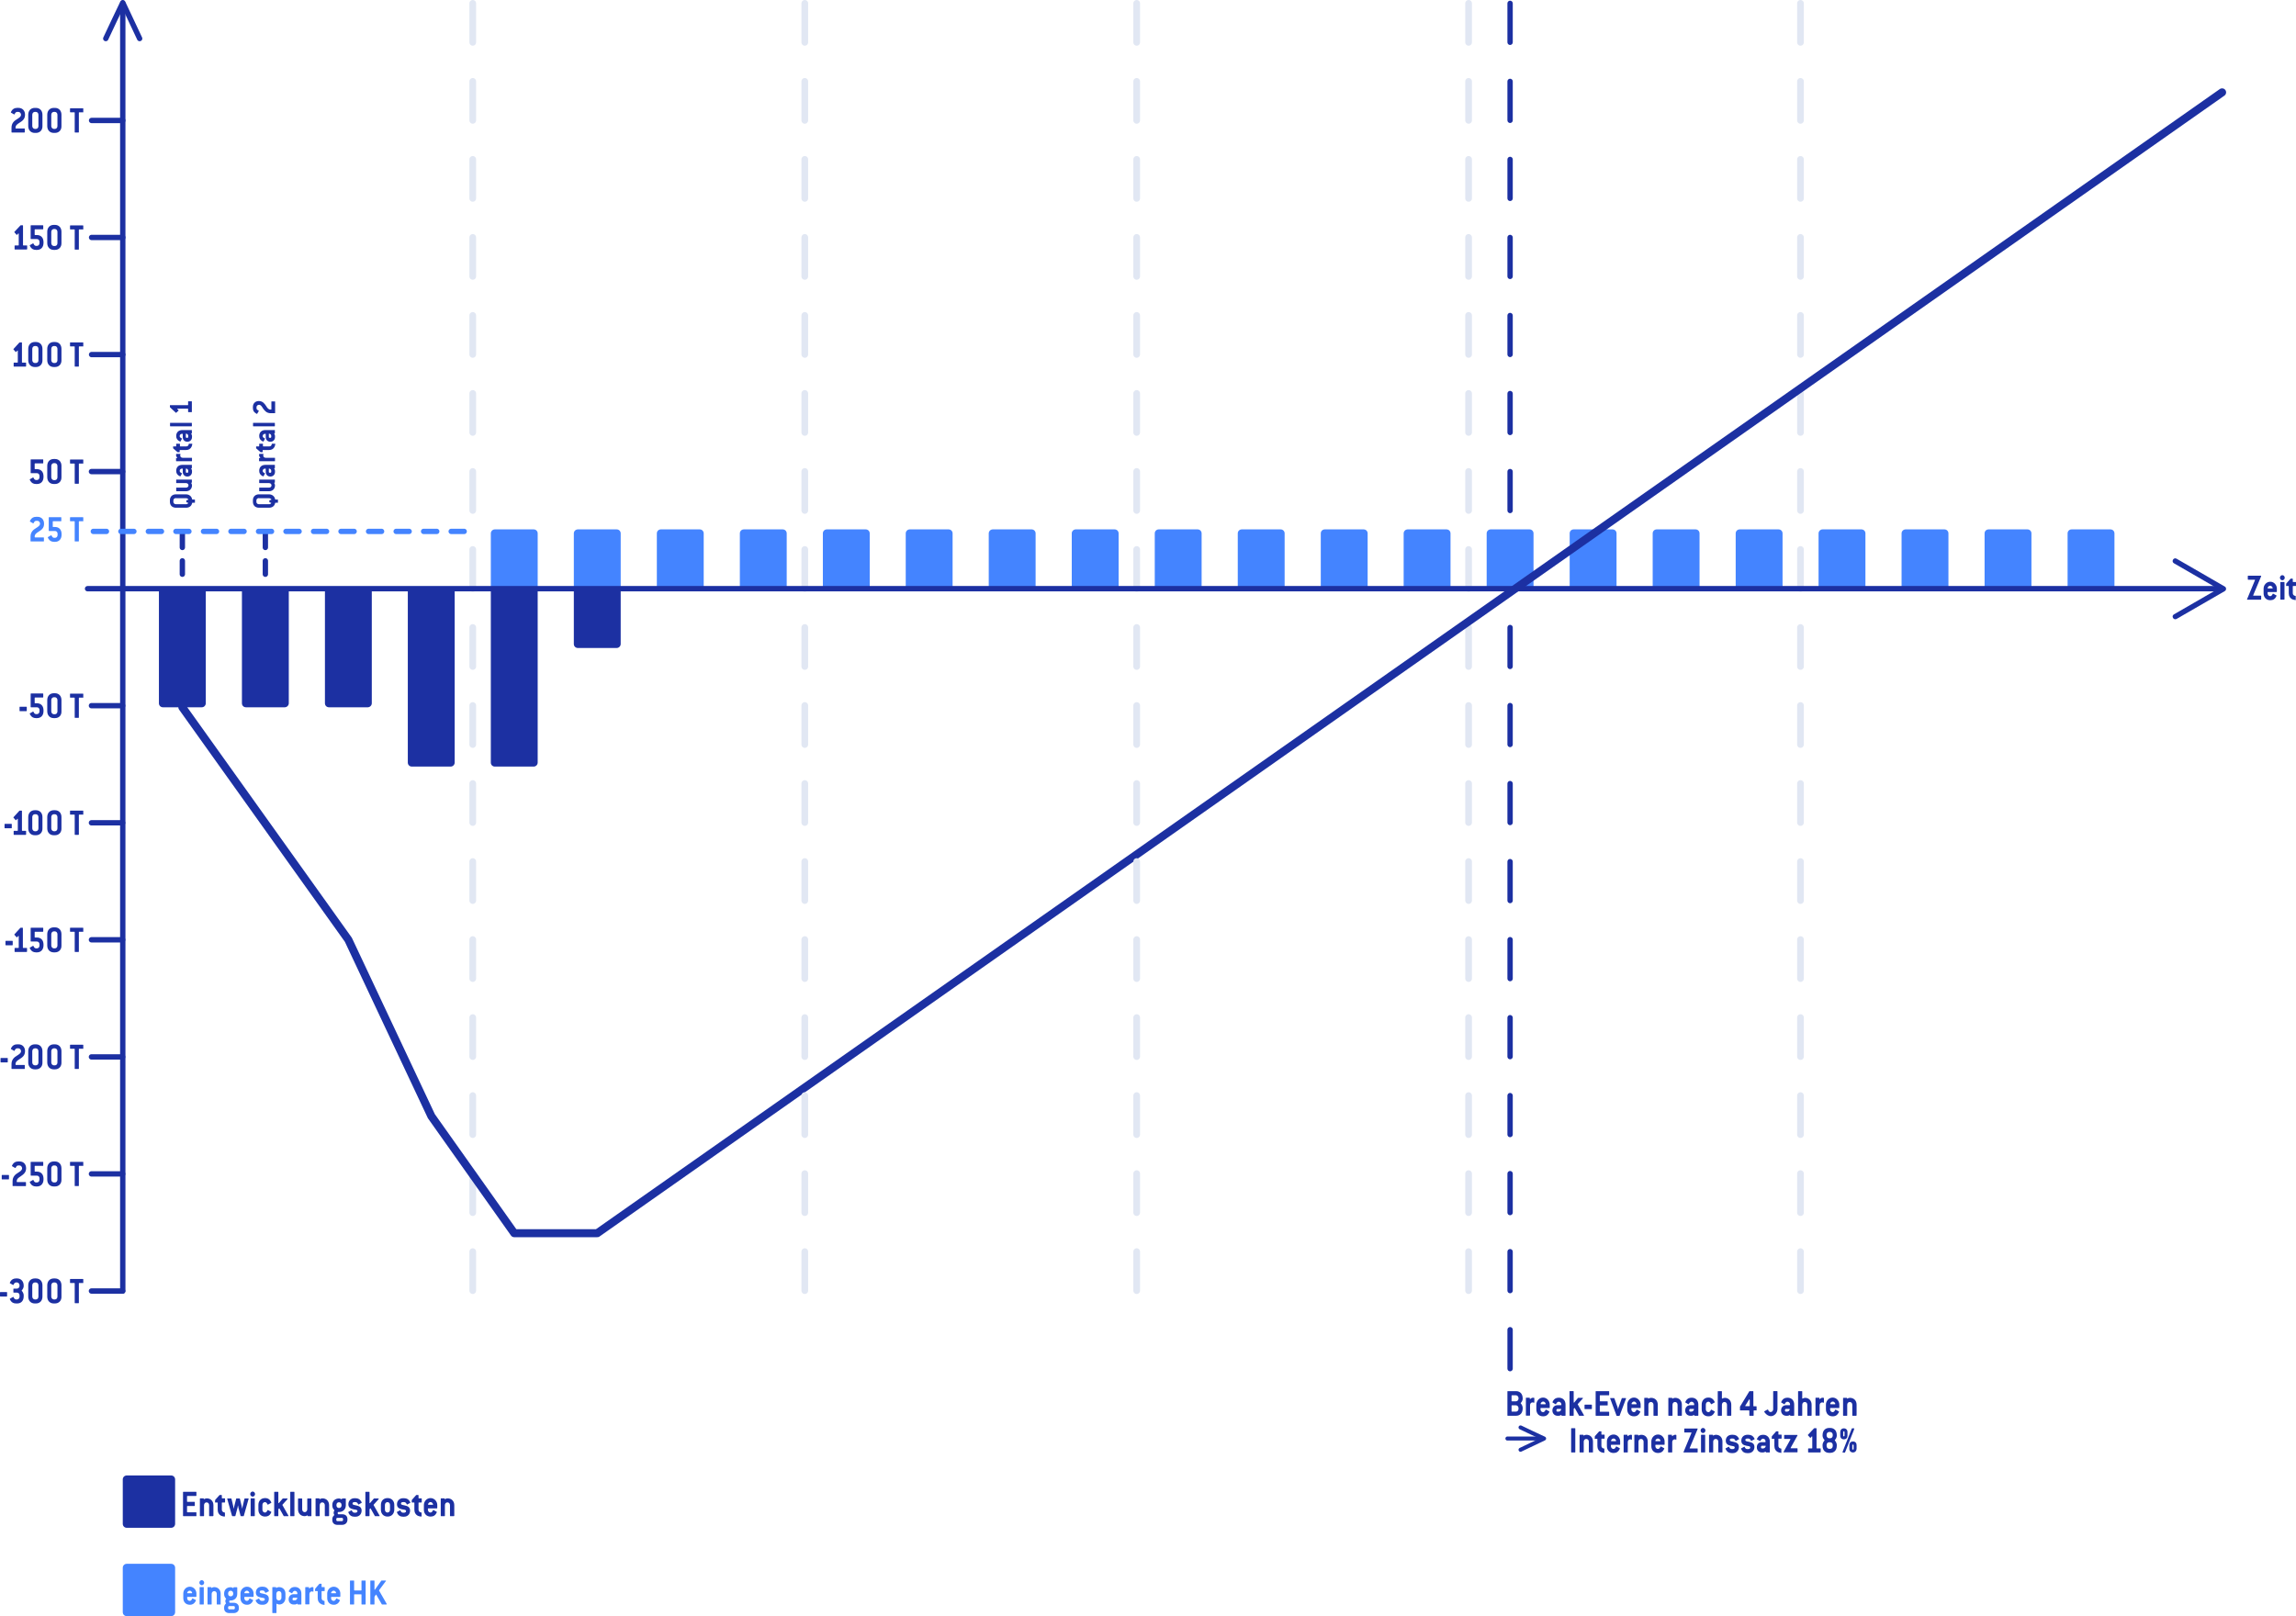 <?xml version="1.0" encoding="utf-8"?>
<!-- Generator: Adobe Illustrator 25.4.0, SVG Export Plug-In . SVG Version: 6.00 Build 0)  -->
<svg version="1.1" xmlns="http://www.w3.org/2000/svg" xmlns:xlink="http://www.w3.org/1999/xlink" x="0px" y="0px"
	 viewBox="0 0 1714.9 1207.4" style="enable-background:new 0 0 1714.9 1207.4;" xml:space="preserve">
<style type="text/css">
	.st0{fill:none;stroke:#E1E7F3;stroke-width:5;stroke-linecap:round;stroke-miterlimit:10;stroke-dasharray:29.143,29.143;}
	.st1{fill:#1C30A2;}
	.st2{fill:#4484FF;}
	.st3{fill:none;stroke:#1C30A2;stroke-width:4;stroke-linecap:round;stroke-miterlimit:10;}
	.st4{fill:none;stroke:#1C30A2;stroke-width:4;stroke-linecap:round;stroke-linejoin:round;stroke-miterlimit:10;}
	.st5{fill:none;stroke:#1C30A2;stroke-width:3;stroke-linecap:round;stroke-linejoin:round;stroke-miterlimit:10;}
	.st6{fill:none;stroke:#1C30A2;stroke-width:3;stroke-linecap:round;stroke-miterlimit:10;}
	.st7{fill:none;stroke:#1C30A2;stroke-width:4;stroke-linecap:round;stroke-miterlimit:10;stroke-dasharray:10,10;}
	.st8{fill:none;stroke:#1C30A2;stroke-width:6;stroke-linecap:round;stroke-linejoin:round;stroke-miterlimit:10;}
	.st9{fill:none;stroke:#4484FF;stroke-width:4;stroke-linecap:round;stroke-miterlimit:10;}
</style>
<g id="Beispiel">
</g>
<g id="Grid">
	<g>
		<line class="st0" x1="1096.9" y1="2.5" x2="1096.9" y2="964.5"/>
		<g>
			<g>
				<path class="st1" d="M146.5,1132.7H137c-0.2,0-0.3-0.1-0.3-0.3v-17.6c0-0.2,0.1-0.3,0.3-0.3h9.4c0.2,0,0.3,0.1,0.3,0.3v2.5
					c0,0.2-0.1,0.3-0.3,0.3h-6.4c-0.2,0-0.3,0.1-0.3,0.3v3.8c0,0.2,0.1,0.3,0.3,0.3h5.2c0.2,0,0.3,0.1,0.3,0.3v2.5
					c0,0.2-0.1,0.3-0.3,0.3h-5.2c-0.2,0-0.3,0.1-0.3,0.3v4.1c0,0.2,0.1,0.3,0.3,0.3h6.4c0.2,0,0.3,0.1,0.3,0.3v2.5
					C146.7,1132.6,146.7,1132.7,146.5,1132.7z"/>
				<path class="st1" d="M159,1132.7h-2.5c-0.2,0-0.3-0.1-0.3-0.3v-7.9c0-1.2-0.8-2.1-1.9-2.1c-1.1,0-1.9,0.9-1.9,2.1v7.9
					c0,0.2-0.1,0.3-0.3,0.3h-2.5c-0.2,0-0.3-0.1-0.3-0.3v-12.7c0-0.2,0.1-0.3,0.3-0.3h2.3c0.2,0,0.3,0.1,0.3,0.3
					c0,0.2,0.1,0.3,0.2,0.3c0.1,0,0.1,0,0.2-0.1c0.6-0.3,1.2-0.5,1.8-0.5c3,0,5,2.1,5,5.1v7.9C159.2,1132.6,159.2,1132.7,159,1132.7
					z"/>
				<path class="st1" d="M167.7,1133c-0.5,0-1.5-0.2-2.3-0.5c-1.8-0.8-2.8-2.5-2.8-4.6v-5.1c0-0.2-0.1-0.3-0.3-0.3h-1.4
					c-0.2,0-0.3-0.1-0.3-0.3c0-0.2,0-0.8,0.1-1.6l3.1-3.5c0.1-0.1,0.2-0.2,0.3-0.2h1.3c0.2,0,0.3,0.1,0.3,0.3v1.9
					c0,0.2,0.1,0.3,0.3,0.3h1.8c0.2,0,0.3,0.1,0.3,0.3v2.5c0,0.2-0.1,0.3-0.3,0.3h-1.8c-0.2,0-0.3,0.1-0.3,0.3v5.1
					c0,1,0.7,1.9,2.1,2.1c0.2,0,0.2,0.1,0.2,0.3v2.5C167.9,1132.9,167.8,1133,167.7,1133z"/>
				<path class="st1" d="M185.5,1120.4l-3.4,12.1c0,0.1-0.1,0.2-0.3,0.2h-1.8c-0.1,0-0.2-0.1-0.3-0.2l-1.6-6.1
					c-0.1-0.5-0.2-1.1-0.3-1.6h-0.1c-0.1,0.5-0.2,1.1-0.3,1.6l-1.6,6.1c0,0.1-0.1,0.2-0.3,0.2h-1.9c-0.1,0-0.2-0.1-0.3-0.2
					l-3.4-12.1c-0.1-0.3-0.2-0.6-0.2-0.7c0-0.1,0.1-0.2,0.3-0.2h2.6c0.1,0,0.2,0.1,0.3,0.2l1.3,5.5c0.1,0.4,0.2,1.3,0.3,1.8h0.1
					c0.1-0.6,0.2-1.2,0.4-1.8l1.4-5.5c0-0.1,0.1-0.2,0.3-0.2h2.2c0.1,0,0.2,0.1,0.3,0.2l1.3,5.5c0.2,0.6,0.3,1.3,0.4,1.8h0.1
					c0.1-0.5,0.1-1.2,0.3-1.8l1.3-5.5c0-0.1,0.1-0.2,0.3-0.2h2.6c0.2,0,0.3,0.1,0.3,0.2C185.6,1119.8,185.5,1120.2,185.5,1120.4z"/>
				<path class="st1" d="M188.7,1118.1c-1,0-1.8-0.9-1.8-1.9c0-1,0.8-1.9,1.8-1.9c1,0,1.8,0.9,1.8,1.9
					C190.5,1117.2,189.7,1118.1,188.7,1118.1z M190,1132.7h-2.5c-0.2,0-0.3-0.1-0.3-0.3v-12.7c0-0.2,0.1-0.3,0.3-0.3h2.5
					c0.2,0,0.3,0.1,0.3,0.3v12.7C190.3,1132.6,190.2,1132.7,190,1132.7z"/>
				<path class="st1" d="M202.3,1130.5c-0.8,1.5-2,2.5-4.3,2.5c-3,0-5-2.1-5-5.1v-3.6c0-3,1.9-5.1,5-5.1c2.3,0,3.5,1.1,4.3,2.5
					c0.2,0.4,0.4,0.8,0.4,0.9c0,0.1-0.1,0.2-0.2,0.2l-2,1.1c-0.2,0.1-0.4,0.2-0.5,0.2c-0.1,0-0.2-0.1-0.2-0.2
					c-0.5-1.2-1.2-1.7-1.9-1.7c-1.1,0-1.9,1-1.9,2.1v3.6c0,1.1,0.8,2.1,1.9,2.1c0.7,0,1.4-0.5,1.9-1.7c0.1-0.1,0.1-0.2,0.2-0.2
					c0.1,0,0.2,0.1,0.5,0.2l2,1.1c0.1,0.1,0.2,0.1,0.2,0.2C202.7,1129.7,202.5,1130.1,202.3,1130.5z"/>
				<path class="st1" d="M215.2,1132.7h-3.1c-0.1,0-0.2-0.1-0.2-0.1l-3.1-5.5c-0.1-0.1-0.1-0.2-0.2-0.2c-0.1,0-0.1,0-0.2,0.1
					l-0.4,0.4c-0.1,0.1-0.1,0.2-0.1,0.3v4.7c0,0.2-0.1,0.3-0.3,0.3h-2.5c-0.2,0-0.3-0.1-0.3-0.3v-17.6c0-0.2,0.1-0.3,0.3-0.3h2.5
					c0.2,0,0.3,0.1,0.3,0.3v7.9c0,0.2,0.1,0.3,0.2,0.3c0.1,0,0.1,0,0.2-0.1l2.7-3.2c0.1-0.1,0.2-0.2,0.4-0.2h3.1
					c0.2,0,0.3,0.1,0.3,0.2c0,0.1,0,0.2-0.1,0.3l-3.6,4c-0.1,0.1-0.2,0.2-0.2,0.3c0,0.1,0.1,0.2,0.2,0.4l4.2,7.4
					c0.1,0.1,0.2,0.3,0.2,0.4C215.5,1132.6,215.4,1132.7,215.2,1132.7z"/>
				<path class="st1" d="M219.6,1132.7h-2.5c-0.2,0-0.3-0.1-0.3-0.3v-17.6c0-0.2,0.1-0.3,0.3-0.3h2.5c0.2,0,0.3,0.1,0.3,0.3v17.6
					C219.9,1132.6,219.8,1132.7,219.6,1132.7z"/>
				<path class="st1" d="M232.4,1132.7h-2.3c-0.2,0-0.3-0.1-0.3-0.3c0-0.2-0.1-0.3-0.2-0.3c-0.1,0-0.1,0-0.2,0.1
					c-0.6,0.3-1.2,0.5-1.8,0.5c-3,0-5-2.1-5-5.1v-7.8c0-0.2,0.1-0.3,0.3-0.3h2.5c0.2,0,0.3,0.1,0.3,0.3v7.8c0,1.2,0.8,2.1,1.9,2.1
					c1,0,1.9-0.9,1.9-2.1v-7.8c0-0.2,0.1-0.3,0.3-0.3h2.5c0.2,0,0.3,0.1,0.3,0.3v12.7C232.6,1132.6,232.5,1132.7,232.4,1132.7z"/>
				<path class="st1" d="M245.4,1132.7h-2.5c-0.2,0-0.3-0.1-0.3-0.3v-7.9c0-1.2-0.8-2.1-1.9-2.1c-1.1,0-1.9,0.9-1.9,2.1v7.9
					c0,0.2-0.1,0.3-0.3,0.3H236c-0.2,0-0.3-0.1-0.3-0.3v-12.7c0-0.2,0.1-0.3,0.3-0.3h2.3c0.2,0,0.3,0.1,0.3,0.3
					c0,0.2,0.1,0.3,0.2,0.3c0.1,0,0.1,0,0.2-0.1c0.6-0.3,1.2-0.5,1.8-0.5c3,0,5,2.1,5,5.1v7.9
					C245.7,1132.6,245.6,1132.7,245.4,1132.7z"/>
				<path class="st1" d="M255.4,1139.2H252c-2.2,0-3.8-1.3-3.8-3.6v-0.8c0-1.2,0.6-2.1,1.4-2.8c0.1-0.1,0.1-0.1,0.1-0.2
					c0-0.3-0.5-0.5-0.5-1.6c0-1.2,0.6-1.6,0.6-1.8c0-0.1,0-0.1-0.1-0.2c-0.9-0.9-1.5-2-1.5-3.5v-0.4c0-3,2.2-4.8,5-4.8
					c0.4,0,1,0.1,1.5,0.4c0.2,0.1,0.3,0.2,0.5,0.2c0.1,0,0.2-0.1,0.2-0.3c0-0.2,0.1-0.3,0.3-0.3h2.3c0.2,0,0.3,0.1,0.3,0.3v4.8
					c0,3-2.2,5-5,5h-0.6c-0.3,0-0.5,0.3-0.5,0.8c0,0.5,0.2,0.9,0.6,0.9h2.9c2.2,0,3.8,1.2,3.8,3.6v0.8
					C259.3,1138,257.6,1139.2,255.4,1139.2z M255.1,1124.3c0-1.2-0.8-2-1.9-2c-1.1,0-1.9,0.8-1.9,2v0.4c0,1.1,0.8,1.9,1.9,1.9
					c1.1,0,1.9-0.7,1.9-1.9V1124.3z M256.2,1134.8c0-0.5-0.3-0.8-0.8-0.8H252c-0.5,0-0.8,0.3-0.8,0.8v0.8c0,0.4,0.3,0.8,0.8,0.8h3.4
					c0.5,0,0.8-0.4,0.8-0.8V1134.8z"/>
				<path class="st1" d="M270,1122.8l-2,1.1c-0.1,0.1-0.2,0.1-0.3,0.1c-0.1,0-0.2-0.1-0.2-0.2c-0.4-1.1-1.2-1.6-1.9-1.6h-0.8
					c-1,0-1.5,0.4-1.5,1.1c0,1.1,1.5,1,2.9,1.4c1.9,0.4,3.9,1.2,3.9,3.8c0,2.5-1.6,4.6-4.6,4.6h-0.8c-2.2,0-3.4-1-4.1-2.3
					c-0.3-0.5-0.5-1-0.5-1.1c0-0.1,0.1-0.2,0.2-0.2l1.9-1c0.2-0.1,0.3-0.2,0.4-0.2c0.1,0,0.2,0.1,0.2,0.2c0.4,1.1,1.1,1.6,1.9,1.6
					h0.8c1,0,1.5-0.6,1.5-1.2c0-1.1-1.5-1-2.9-1.3c-1.9-0.4-3.9-1.1-3.9-3.8c0-2.8,2.1-4.5,4.5-4.5h0.8c2.1,0,3.3,0.9,4.1,2.1
					c0.3,0.4,0.6,1.1,0.6,1.2C270.2,1122.6,270.1,1122.7,270,1122.8z"/>
				<path class="st1" d="M283.3,1132.7h-3.1c-0.1,0-0.2-0.1-0.2-0.1l-3.1-5.5c-0.1-0.1-0.1-0.2-0.2-0.2c-0.1,0-0.1,0-0.2,0.1
					l-0.4,0.4c-0.1,0.1-0.1,0.2-0.1,0.3v4.7c0,0.2-0.1,0.3-0.3,0.3h-2.5c-0.2,0-0.3-0.1-0.3-0.3v-17.6c0-0.2,0.1-0.3,0.3-0.3h2.5
					c0.2,0,0.3,0.1,0.3,0.3v7.9c0,0.2,0.1,0.3,0.2,0.3c0.1,0,0.1,0,0.2-0.1l2.7-3.2c0.1-0.1,0.2-0.2,0.4-0.2h3.1
					c0.2,0,0.3,0.1,0.3,0.2c0,0.1,0,0.2-0.1,0.3l-3.6,4c-0.1,0.1-0.2,0.2-0.2,0.3c0,0.1,0.1,0.2,0.2,0.4l4.2,7.4
					c0.1,0.1,0.2,0.3,0.2,0.4C283.6,1132.6,283.5,1132.7,283.3,1132.7z"/>
				<path class="st1" d="M289.5,1133c-3,0-5-2.1-5-5.1v-3.6c0-3,1.9-5.1,5-5.1c3,0,5,2.1,5,5.1v3.6
					C294.4,1130.9,292.5,1133,289.5,1133z M291.3,1124.3c0-1.2-0.8-2.1-1.9-2.1c-1.1,0-1.9,1-1.9,2.1v3.6c0,1.1,0.8,2.1,1.9,2.1
					c1.1,0,1.9-0.9,1.9-2.1V1124.3z"/>
				<path class="st1" d="M306.3,1122.8l-2,1.1c-0.1,0.1-0.2,0.1-0.3,0.1c-0.1,0-0.2-0.1-0.2-0.2c-0.4-1.1-1.2-1.6-1.9-1.6H301
					c-1,0-1.5,0.4-1.5,1.1c0,1.1,1.5,1,2.9,1.4c1.9,0.4,3.9,1.2,3.9,3.8c0,2.5-1.6,4.6-4.6,4.6H301c-2.2,0-3.4-1-4.1-2.3
					c-0.3-0.5-0.5-1-0.5-1.1c0-0.1,0.1-0.2,0.2-0.2l1.9-1c0.2-0.1,0.3-0.2,0.4-0.2c0.1,0,0.2,0.1,0.2,0.2c0.4,1.1,1.1,1.6,1.9,1.6
					h0.8c1,0,1.5-0.6,1.5-1.2c0-1.1-1.5-1-2.9-1.3c-1.9-0.4-3.9-1.1-3.9-3.8c0-2.8,2.1-4.5,4.5-4.5h0.8c2.1,0,3.3,0.9,4.1,2.1
					c0.3,0.4,0.6,1.1,0.6,1.2C306.5,1122.6,306.4,1122.7,306.3,1122.8z"/>
				<path class="st1" d="M314.6,1133c-0.5,0-1.5-0.2-2.3-0.5c-1.8-0.8-2.8-2.5-2.8-4.6v-5.1c0-0.2-0.1-0.3-0.3-0.3h-1.4
					c-0.2,0-0.3-0.1-0.3-0.3c0-0.2,0-0.8,0.1-1.6l3.1-3.5c0.1-0.1,0.2-0.2,0.3-0.2h1.3c0.2,0,0.3,0.1,0.3,0.3v1.9
					c0,0.2,0.1,0.3,0.3,0.3h1.8c0.2,0,0.3,0.1,0.3,0.3v2.5c0,0.2-0.1,0.3-0.3,0.3h-1.8c-0.2,0-0.3,0.1-0.3,0.3v5.1
					c0,1,0.7,1.9,2.1,2.1c0.2,0,0.2,0.1,0.2,0.3v2.5C314.8,1132.9,314.7,1133,314.6,1133z"/>
				<path class="st1" d="M326.3,1126.9h-6.4c-0.2,0-0.3,0.1-0.3,0.3v0.7c0,1.1,0.8,2.1,1.9,2.1c0.7,0,1.4-0.5,1.9-1.7
					c0.1-0.1,0.1-0.2,0.2-0.2c0.1,0,0.2,0.1,0.5,0.2l2,1.1c0.1,0.1,0.2,0.1,0.2,0.2c0,0.1-0.2,0.5-0.4,0.9c-0.8,1.5-2,2.5-4.3,2.5
					c-3,0-5-2.1-5-5.1v-3.6c0-2.4,1.9-5.1,5-5.1c3,0,5,2.7,5,5.1v2.3C326.5,1126.9,326.5,1126.9,326.3,1126.9z M321.6,1122.2
					c-1.3,0-1.9,1.3-1.9,1.7c0,0.1,0.1,0.3,0.3,0.3h3.2c0.2,0,0.3-0.1,0.3-0.3C323.4,1123.6,322.9,1122.2,321.6,1122.2z"/>
				<path class="st1" d="M338.9,1132.7h-2.5c-0.2,0-0.3-0.1-0.3-0.3v-7.9c0-1.2-0.8-2.1-1.9-2.1c-1.1,0-1.9,0.9-1.9,2.1v7.9
					c0,0.2-0.1,0.3-0.3,0.3h-2.5c-0.2,0-0.3-0.1-0.3-0.3v-12.7c0-0.2,0.1-0.3,0.3-0.3h2.3c0.2,0,0.3,0.1,0.3,0.3
					c0,0.2,0.1,0.3,0.2,0.3c0.1,0,0.1,0,0.2-0.1c0.6-0.3,1.2-0.5,1.8-0.5c3,0,5,2.1,5,5.1v7.9
					C339.2,1132.6,339.1,1132.7,338.9,1132.7z"/>
			</g>
			<g>
				<path class="st2" d="M146.3,1193h-6.2c-0.2,0-0.3,0.1-0.3,0.3v0.7c0,1.1,0.8,2,1.9,2c0.7,0,1.4-0.5,1.9-1.7
					c0.1-0.1,0.1-0.2,0.2-0.2c0.1,0,0.2,0.1,0.4,0.2l2,1c0.1,0.1,0.2,0.1,0.2,0.2c0,0.1-0.2,0.5-0.4,0.9c-0.8,1.4-2,2.5-4.2,2.5
					c-3,0-4.9-2.1-4.9-5v-3.5c0-2.4,1.9-5,4.9-5c3,0,4.9,2.7,4.9,5v2.3C146.6,1192.9,146.5,1193,146.3,1193z M141.7,1188.4
					c-1.3,0-1.9,1.3-1.9,1.6c0,0.1,0.1,0.3,0.3,0.3h3.1c0.2,0,0.3-0.1,0.3-0.3C143.5,1189.7,143,1188.4,141.7,1188.4z"/>
				<path class="st2" d="M150.7,1184.3c-0.9,0-1.8-0.9-1.8-1.9c0-1,0.8-1.9,1.8-1.9c0.9,0,1.8,0.9,1.8,1.9
					C152.5,1183.4,151.6,1184.3,150.7,1184.3z M151.9,1198.7h-2.5c-0.2,0-0.3-0.1-0.3-0.3V1186c0-0.2,0.1-0.3,0.3-0.3h2.5
					c0.2,0,0.3,0.1,0.3,0.3v12.4C152.2,1198.6,152.1,1198.7,151.9,1198.7z"/>
				<path class="st2" d="M164.7,1198.7h-2.5c-0.2,0-0.3-0.1-0.3-0.3v-7.7c0-1.1-0.8-2-1.9-2c-1,0-1.9,0.9-1.9,2v7.7
					c0,0.2-0.1,0.3-0.3,0.3h-2.5c-0.2,0-0.3-0.1-0.3-0.3V1186c0-0.2,0.1-0.3,0.3-0.3h2.2c0.2,0,0.3,0.1,0.3,0.3
					c0,0.2,0.1,0.3,0.2,0.3c0.1,0,0.1,0,0.2-0.1c0.6-0.3,1.2-0.5,1.7-0.5c3,0,4.9,2,4.9,5v7.7C165,1198.6,164.9,1198.7,164.7,1198.7
					z"/>
				<path class="st2" d="M174.6,1205.1h-3.4c-2.1,0-3.8-1.2-3.8-3.5v-0.8c0-1.2,0.6-2.1,1.3-2.8c0.1-0.1,0.1-0.1,0.1-0.2
					c0-0.3-0.5-0.5-0.5-1.6c0-1.2,0.6-1.6,0.6-1.7c0-0.1,0-0.1-0.1-0.2c-0.9-0.9-1.4-2-1.4-3.4v-0.4c0-3,2.1-4.7,4.9-4.7
					c0.4,0,0.9,0.1,1.4,0.4c0.2,0.1,0.3,0.2,0.5,0.2s0.2-0.1,0.2-0.3c0-0.2,0.1-0.3,0.3-0.3h2.2c0.2,0,0.3,0.1,0.3,0.3v4.7
					c0,3-2.2,4.9-4.9,4.9h-0.6c-0.3,0-0.5,0.3-0.5,0.8c0,0.5,0.2,0.9,0.6,0.9h2.8c2.1,0,3.8,1.2,3.8,3.5v0.8
					C178.4,1203.8,176.7,1205.1,174.6,1205.1z M174.2,1190.4c0-1.1-0.8-2-1.9-2c-1.1,0-1.9,0.8-1.9,2v0.4c0,1.1,0.8,1.8,1.9,1.8
					c1,0,1.9-0.7,1.9-1.8V1190.4z M175.4,1200.7c0-0.5-0.3-0.8-0.8-0.8h-3.4c-0.4,0-0.8,0.3-0.8,0.8v0.8c0,0.4,0.3,0.8,0.8,0.8h3.4
					c0.4,0,0.8-0.4,0.8-0.8V1200.7z"/>
				<path class="st2" d="M189,1193h-6.2c-0.2,0-0.3,0.1-0.3,0.3v0.7c0,1.1,0.8,2,1.9,2c0.7,0,1.4-0.5,1.9-1.7
					c0.1-0.1,0.1-0.2,0.2-0.2c0.1,0,0.2,0.1,0.4,0.2l2,1c0.1,0.1,0.2,0.1,0.2,0.2c0,0.1-0.2,0.5-0.4,0.9c-0.8,1.4-2,2.5-4.2,2.5
					c-3,0-4.9-2.1-4.9-5v-3.5c0-2.4,1.9-5,4.9-5c3,0,4.9,2.7,4.9,5v2.3C189.3,1192.9,189.2,1193,189,1193z M184.4,1188.4
					c-1.3,0-1.9,1.3-1.9,1.6c0,0.1,0.1,0.3,0.3,0.3h3.1c0.2,0,0.3-0.1,0.3-0.3C186.2,1189.7,185.7,1188.4,184.4,1188.4z"/>
				<path class="st2" d="M200.6,1188.9l-2,1c-0.1,0.1-0.2,0.1-0.3,0.1c-0.1,0-0.2-0.1-0.2-0.2c-0.4-1.1-1.2-1.6-1.9-1.6h-0.8
					c-1,0-1.4,0.4-1.4,1.1c0,1.1,1.4,1,2.9,1.4c1.9,0.4,3.9,1.1,3.9,3.7c0,2.4-1.5,4.5-4.5,4.5h-0.8c-2.1,0-3.3-1-4.1-2.2
					c-0.3-0.5-0.5-0.9-0.5-1.1c0-0.1,0.1-0.2,0.2-0.2l1.9-1c0.2-0.1,0.3-0.2,0.4-0.2c0.1,0,0.2,0.1,0.2,0.2c0.4,1.1,1.1,1.6,1.9,1.6
					h0.8c1,0,1.5-0.6,1.5-1.2c0-1.1-1.4-1-2.9-1.3c-1.9-0.4-3.8-1.1-3.8-3.7c0-2.8,2-4.4,4.4-4.4h0.8c2.1,0,3.3,0.9,4,2.1
					c0.3,0.4,0.6,1,0.6,1.2C200.8,1188.8,200.7,1188.8,200.6,1188.9z"/>
				<path class="st2" d="M208.6,1198.7c-0.5,0-1.2-0.2-1.7-0.5c-0.1,0-0.1-0.1-0.2-0.1c-0.1,0-0.2,0.1-0.2,0.3v6.4
					c0,0.2-0.1,0.3-0.3,0.3h-2.5c-0.2,0-0.3-0.1-0.3-0.3V1186c0-0.2,0.1-0.3,0.3-0.3h2.2c0.2,0,0.3,0.1,0.3,0.3
					c0,0.2,0.1,0.3,0.2,0.3c0.1,0,0.1,0,0.2-0.1c0.6-0.3,1.2-0.5,1.7-0.5c3,0,4.9,2,4.9,5v3C213.2,1196.6,211.2,1198.7,208.6,1198.7
					z M210.2,1190.7c0-1.1-0.8-2-1.9-2c-1,0-1.9,0.9-1.9,2v3c0,1.2,0.9,2,1.9,2c1,0,1.9-0.9,1.9-2V1190.7z"/>
				<path class="st2" d="M224.8,1198.7h-2.2c-0.2,0-0.3-0.1-0.3-0.2c0-0.2-0.1-0.4-0.2-0.4c-0.1,0-0.2,0-0.2,0.1
					c-0.6,0.3-1.1,0.5-1.6,0.5h-1c-2.1,0-3.7-1.5-3.7-3.8v-0.1c0-2.3,1.6-3.8,3.7-3.8h2.5c0.2,0,0.3-0.1,0.3-0.3v-0.3
					c0-1.1-0.8-1.9-1.9-1.9c-0.6,0-1.3,0.4-1.9,1.6c-0.1,0.1-0.1,0.2-0.2,0.2c-0.1,0-0.2-0.1-0.3-0.1l-2-1.1
					c-0.1-0.1-0.2-0.1-0.2-0.2c0-0.1,0.3-0.7,0.6-1.1c0.8-1.4,2-2.2,4-2.2c3,0,4.9,2,4.9,5v8C225,1198.6,224.9,1198.7,224.8,1198.7z
					 M222,1193.6h-2.8c-0.4,0-0.7,0.4-0.7,0.8v0.4c0,0.5,0.3,0.8,0.7,0.8h1c0.8,0,1.7-0.8,1.8-1.6V1193.6z"/>
				<path class="st2" d="M233.9,1189.2c-0.2,0-0.4-0.3-0.9-0.3c-1.1,0-1.9,0.9-1.9,2v7.4c0,0.2-0.1,0.3-0.3,0.3h-2.5
					c-0.2,0-0.3-0.1-0.3-0.3V1186c0-0.2,0.1-0.3,0.3-0.3h2.2c0.2,0,0.3,0,0.3,0.3v0.4c0,0.2,0.1,0.3,0.2,0.3c0.1,0,0.1,0,0.2-0.1
					c0.3-0.3,1.2-0.9,2-0.9c0.3,0,0.5,0,0.7,0.1c0.1,0,0.2,0.1,0.2,0.3v2.9C234.1,1189.1,234,1189.2,233.9,1189.2z"/>
				<path class="st2" d="M242.3,1199c-0.5,0-1.4-0.2-2.2-0.5c-1.8-0.8-2.8-2.4-2.8-4.5v-5c0-0.2-0.1-0.3-0.3-0.3h-1.4
					c-0.2,0-0.3-0.1-0.3-0.3c0-0.2,0-0.8,0.1-1.5l3-3.5c0.1-0.1,0.2-0.2,0.3-0.2h1.2c0.2,0,0.3,0.1,0.3,0.3v1.9
					c0,0.2,0.1,0.3,0.3,0.3h1.7c0.2,0,0.3,0.1,0.3,0.3v2.4c0,0.2-0.1,0.3-0.3,0.3h-1.7c-0.2,0-0.3,0.1-0.3,0.3v5c0,1,0.7,1.9,2,2
					c0.2,0,0.2,0.1,0.2,0.3v2.4C242.6,1198.9,242.5,1199,242.3,1199z"/>
				<path class="st2" d="M253.8,1193h-6.2c-0.2,0-0.3,0.1-0.3,0.3v0.7c0,1.1,0.8,2,1.9,2c0.7,0,1.4-0.5,1.9-1.7
					c0.1-0.1,0.1-0.2,0.2-0.2c0.1,0,0.2,0.1,0.4,0.2l2,1c0.1,0.1,0.2,0.1,0.2,0.2c0,0.1-0.2,0.5-0.4,0.9c-0.8,1.4-2,2.5-4.2,2.5
					c-3,0-4.9-2.1-4.9-5v-3.5c0-2.4,1.9-5,4.9-5c3,0,4.9,2.7,4.9,5v2.3C254.1,1192.9,254,1193,253.8,1193z M249.2,1188.4
					c-1.3,0-1.9,1.3-1.9,1.6c0,0.1,0.1,0.3,0.3,0.3h3.1c0.2,0,0.3-0.1,0.3-0.3C251.1,1189.7,250.5,1188.4,249.2,1188.4z"/>
				<path class="st2" d="M272.8,1198.7h-2.5c-0.2,0-0.3-0.1-0.3-0.3v-7c0-0.2-0.1-0.3-0.3-0.3h-4.9c-0.2,0-0.3,0.1-0.3,0.3v7
					c0,0.2-0.1,0.3-0.3,0.3h-2.5c-0.2,0-0.3-0.1-0.3-0.3v-17.3c0-0.2,0.1-0.3,0.3-0.3h2.5c0.2,0,0.3,0.1,0.3,0.3v6.8
					c0,0.2,0.1,0.3,0.3,0.3h4.9c0.2,0,0.3-0.1,0.3-0.3v-6.8c0-0.2,0.1-0.3,0.3-0.3h2.5c0.2,0,0.3,0.1,0.3,0.3v17.3
					C273,1198.6,273,1198.7,272.8,1198.7z"/>
				<path class="st2" d="M288.5,1198.7h-3.1c-0.1,0-0.2-0.1-0.2-0.1l-4.1-7.1c-0.1-0.1-0.2-0.2-0.2-0.2c-0.1,0-0.2,0.1-0.2,0.1
					l-0.8,1.2c-0.1,0.2-0.2,0.4-0.2,0.7v5.1c0,0.2-0.1,0.3-0.3,0.3h-2.5c-0.2,0-0.3-0.1-0.3-0.3v-17.3c0-0.2,0.1-0.3,0.3-0.3h2.5
					c0.2,0,0.3,0.1,0.3,0.3v6.3c0,0.2,0.1,0.3,0.2,0.3c0.1,0,0.2-0.1,0.2-0.2l4.7-6.6c0.1-0.1,0.1-0.1,0.2-0.1h3
					c0.2,0,0.3,0.1,0.3,0.2c0,0.1,0,0.1-0.1,0.2l-4.9,6.6c-0.1,0.1-0.2,0.3-0.2,0.4c0,0.1,0.1,0.2,0.2,0.4l5.4,9.4
					c0.1,0.2,0.2,0.3,0.2,0.4C288.8,1198.6,288.7,1198.7,288.5,1198.7z"/>
			</g>
			<g>
				<path class="st1" d="M127.8,1141.4H94.7c-1.7,0-3-1.3-3-3v-33.1c0-1.7,1.3-3,3-3h33.1c1.7,0,3,1.3,3,3v33.1
					C130.8,1140.1,129.5,1141.4,127.8,1141.4z"/>
			</g>
			<g>
				<path class="st2" d="M127.8,1207.4H94.7c-1.7,0-3-1.3-3-3v-33.1c0-1.7,1.3-3,3-3h33.1c1.7,0,3,1.3,3,3v33.1
					C130.8,1206.1,129.5,1207.4,127.8,1207.4z"/>
			</g>
		</g>
		<line class="st0" x1="1344.8" y1="2.5" x2="1344.8" y2="964.5"/>
		<line class="st0" x1="353.1" y1="2.5" x2="353.1" y2="964.5"/>
		<line class="st3" x1="68.3" y1="789.6" x2="91.6" y2="789.6"/>
		<line class="st3" x1="68.3" y1="964.5" x2="91.6" y2="964.5"/>
		<g>
			<path class="st1" d="M27.6,361.6h-0.7c-2.2,0-3.4-1-4.2-2.3c-0.2-0.4-0.5-0.9-0.5-1.1c0-0.1,0.1-0.1,0.2-0.2l2.1-1.2
				c0.1-0.1,0.2-0.1,0.3-0.1c0.1,0,0.2,0.1,0.2,0.2c0.5,1.2,1.2,1.7,1.9,1.7h0.7c1.1,0,1.9-0.9,1.9-2.1v-1c0-1.1-0.8-2-1.9-2h-4.4
				c-0.2,0-0.3-0.1-0.3-0.3v-9.7c0-0.2,0.1-0.3,0.3-0.3H32c0.2,0,0.3,0.1,0.3,0.3v2.4c0,0.2-0.1,0.3-0.3,0.3h-5.8
				c-0.2,0-0.3,0.1-0.3,0.3v3.7c0,0.2,0.1,0.3,0.3,0.3h1.4c3,0,4.9,2,4.9,5.3v0.5C32.5,359.6,30.6,361.6,27.6,361.6z"/>
			<path class="st1" d="M41,361.6h-0.8c-3,0-4.9-2.1-4.9-5.1v-8.5c0-3,1.9-5.1,4.9-5.1H41c3,0,4.9,2.1,4.9,5.1v8.5
				C46,359.5,44,361.6,41,361.6z M42.9,348.1c0-1.1-0.8-2.1-1.9-2.1h-0.8c-1,0-1.9,0.9-1.9,2.1v8.5c0,1.1,0.9,2.1,1.9,2.1H41
				c1.1,0,1.9-0.9,1.9-2.1V348.1z"/>
			<path class="st1" d="M62.1,346.3h-2.9c-0.2,0-0.3,0.1-0.3,0.3v14.5c0,0.2-0.1,0.3-0.3,0.3h-2.5c-0.2,0-0.3-0.1-0.3-0.3v-14.5
				c0-0.2-0.1-0.3-0.3-0.3h-2.9c-0.2,0-0.3-0.1-0.3-0.3v-2.4c0-0.2,0.1-0.3,0.3-0.3h9.3c0.2,0,0.3,0.1,0.3,0.3v2.4
				C62.3,346.2,62.3,346.3,62.1,346.3z"/>
		</g>
		<g>
			<path class="st2" d="M28.7,397.3c-1.4,0.9-2.8,1.8-2.8,3.6v0.3c0,0.2,0.1,0.3,0.3,0.3h6.3c0.2,0,0.3,0.1,0.3,0.3v2.4
				c0,0.2-0.1,0.3-0.3,0.3h-9.4c-0.2,0-0.3-0.1-0.3-0.3v-3.3c0-3.4,2-5.1,4-6.3c1.5-1,3.1-1.8,3.1-3.4c0-1.1-0.9-2.1-1.9-2.1h-1
				c-0.7,0-1.4,0.5-1.9,1.7c-0.1,0.1-0.1,0.2-0.2,0.2c-0.1,0-0.2-0.1-0.3-0.1l-2.1-1.2c-0.1-0.1-0.2-0.1-0.2-0.2
				c0-0.2,0.3-0.6,0.5-1.1c0.8-1.3,2-2.3,4.2-2.3h1c3,0,4.9,2.1,4.9,5.1C33,394.6,30.8,396,28.7,397.3z"/>
			<path class="st2" d="M41.1,404.8h-0.7c-2.2,0-3.4-1-4.2-2.3c-0.2-0.4-0.5-0.9-0.5-1.1c0-0.1,0.1-0.1,0.2-0.2l2.1-1.2
				c0.1-0.1,0.2-0.1,0.3-0.1c0.1,0,0.2,0.1,0.2,0.2c0.5,1.2,1.2,1.7,1.9,1.7h0.7c1.1,0,1.9-0.9,1.9-2.1v-1c0-1.1-0.8-2-1.9-2h-4.4
				c-0.2,0-0.3-0.1-0.3-0.3v-9.7c0-0.2,0.1-0.3,0.3-0.3h8.8c0.2,0,0.3,0.1,0.3,0.3v2.4c0,0.2-0.1,0.3-0.3,0.3h-5.8
				c-0.2,0-0.3,0.1-0.3,0.3v3.7c0,0.2,0.1,0.3,0.3,0.3h1.4c3,0,4.9,2,4.9,5.3v0.5C46,402.7,44.1,404.8,41.1,404.8z"/>
			<path class="st2" d="M62.1,389.4h-2.9c-0.2,0-0.3,0.1-0.3,0.3v14.5c0,0.2-0.1,0.3-0.3,0.3h-2.5c-0.2,0-0.3-0.1-0.3-0.3v-14.5
				c0-0.2-0.1-0.3-0.3-0.3h-2.9c-0.2,0-0.3-0.1-0.3-0.3v-2.4c0-0.2,0.1-0.3,0.3-0.3h9.3c0.2,0,0.3,0.1,0.3,0.3v2.4
				C62.3,389.3,62.3,389.4,62.1,389.4z"/>
		</g>
		<g>
			<path class="st1" d="M19.1,273.9h-8.6c-0.2,0-0.3-0.1-0.3-0.3v-2.4c0-0.2,0.1-0.3,0.3-0.3H13c0.2,0,0.3-0.1,0.3-0.3v-8.4
				c0-0.2-0.1-0.3-0.2-0.3c-0.1,0-0.2,0-0.2,0.1l-0.8,0.9c-0.1,0.1-0.1,0.1-0.2,0.1c-0.1,0-0.1-0.1-0.2-0.1l-1.6-1.8
				c-0.1-0.1-0.1-0.1-0.1-0.2c0-0.1,0.1-0.1,0.1-0.2l4.3-4.7c0.1-0.1,0.2-0.2,0.3-0.2h1.4c0.2,0,0.3,0.1,0.3,0.3v14.5
				c0,0.2,0.1,0.3,0.3,0.3h2.5c0.2,0,0.3,0.1,0.3,0.3v2.4C19.4,273.8,19.3,273.9,19.1,273.9z"/>
			<path class="st1" d="M26.8,274.2H26c-3,0-4.9-2.1-4.9-5.1v-8.5c0-3,1.9-5.1,4.9-5.1h0.8c3,0,4.9,2.1,4.9,5.1v8.5
				C31.8,272.1,29.8,274.2,26.8,274.2z M28.7,260.6c0-1.1-0.8-2.1-1.9-2.1H26c-1,0-1.9,0.9-1.9,2.1v8.5c0,1.1,0.9,2.1,1.9,2.1h0.8
				c1.1,0,1.9-0.9,1.9-2.1V260.6z"/>
			<path class="st1" d="M41,274.2h-0.8c-3,0-4.9-2.1-4.9-5.1v-8.5c0-3,1.9-5.1,4.9-5.1H41c3,0,4.9,2.1,4.9,5.1v8.5
				C46,272.1,44,274.2,41,274.2z M42.9,260.6c0-1.1-0.8-2.1-1.9-2.1h-0.8c-1,0-1.9,0.9-1.9,2.1v8.5c0,1.1,0.9,2.1,1.9,2.1H41
				c1.1,0,1.9-0.9,1.9-2.1V260.6z"/>
			<path class="st1" d="M62.1,258.8h-2.9c-0.2,0-0.3,0.1-0.3,0.3v14.5c0,0.2-0.1,0.3-0.3,0.3h-2.5c-0.2,0-0.3-0.1-0.3-0.3v-14.5
				c0-0.2-0.1-0.3-0.3-0.3h-2.9c-0.2,0-0.3-0.1-0.3-0.3v-2.4c0-0.2,0.1-0.3,0.3-0.3h9.3c0.2,0,0.3,0.1,0.3,0.3v2.4
				C62.3,258.7,62.3,258.8,62.1,258.8z"/>
		</g>
		<g>
			<path class="st1" d="M19.8,186.4h-8.6c-0.2,0-0.3-0.1-0.3-0.3v-2.4c0-0.2,0.1-0.3,0.3-0.3h2.5c0.2,0,0.3-0.1,0.3-0.3v-8.4
				c0-0.2-0.1-0.3-0.2-0.3c-0.1,0-0.2,0-0.2,0.1l-0.8,0.9c-0.1,0.1-0.1,0.1-0.2,0.1c-0.1,0-0.1-0.1-0.2-0.1l-1.6-1.8
				c-0.1-0.1-0.1-0.1-0.1-0.2c0-0.1,0.1-0.1,0.1-0.2l4.4-4.7c0.1-0.1,0.2-0.2,0.3-0.2h1.4c0.2,0,0.3,0.1,0.3,0.3v14.5
				c0,0.2,0.1,0.3,0.3,0.3h2.5c0.2,0,0.3,0.1,0.3,0.3v2.4C20.1,186.4,20,186.4,19.8,186.4z"/>
			<path class="st1" d="M27.6,186.7h-0.7c-2.2,0-3.4-1-4.2-2.3c-0.2-0.4-0.5-0.9-0.5-1.1c0-0.1,0.1-0.1,0.2-0.2l2.1-1.2
				c0.1-0.1,0.2-0.1,0.3-0.1c0.1,0,0.2,0.1,0.2,0.2c0.5,1.2,1.2,1.7,1.9,1.7h0.7c1.1,0,1.9-0.9,1.9-2.1v-1c0-1.1-0.8-2-1.9-2h-4.4
				c-0.2,0-0.3-0.1-0.3-0.3v-9.7c0-0.2,0.1-0.3,0.3-0.3H32c0.2,0,0.3,0.1,0.3,0.3v2.4c0,0.2-0.1,0.3-0.3,0.3h-5.8
				c-0.2,0-0.3,0.1-0.3,0.3v3.7c0,0.2,0.1,0.3,0.3,0.3h1.4c3,0,4.9,2,4.9,5.3v0.5C32.5,184.7,30.6,186.7,27.6,186.7z"/>
			<path class="st1" d="M41,186.7h-0.8c-3,0-4.9-2.1-4.9-5.1v-8.5c0-3,1.9-5.1,4.9-5.1H41c3,0,4.9,2.1,4.9,5.1v8.5
				C46,184.6,44,186.7,41,186.7z M42.9,173.2c0-1.1-0.8-2.1-1.9-2.1h-0.8c-1,0-1.9,0.9-1.9,2.1v8.5c0,1.1,0.9,2.1,1.9,2.1H41
				c1.1,0,1.9-0.9,1.9-2.1V173.2z"/>
			<path class="st1" d="M62.1,171.4h-2.9c-0.2,0-0.3,0.1-0.3,0.3v14.5c0,0.2-0.1,0.3-0.3,0.3h-2.5c-0.2,0-0.3-0.1-0.3-0.3v-14.5
				c0-0.2-0.1-0.3-0.3-0.3h-2.9c-0.2,0-0.3-0.1-0.3-0.3v-2.4c0-0.2,0.1-0.3,0.3-0.3h9.3c0.2,0,0.3,0.1,0.3,0.3v2.4
				C62.3,171.3,62.3,171.4,62.1,171.4z"/>
		</g>
		<g>
			<path class="st1" d="M14.4,91.8c-1.4,0.9-2.8,1.8-2.8,3.6v0.3c0,0.2,0.1,0.3,0.3,0.3h6.3c0.2,0,0.3,0.1,0.3,0.3v2.4
				c0,0.2-0.1,0.3-0.3,0.3H8.9c-0.2,0-0.3-0.1-0.3-0.3v-3.3c0-3.4,2-5.1,4-6.3c1.5-1,3.1-1.8,3.1-3.4c0-1.1-0.9-2.1-1.9-2.1h-1
				c-0.7,0-1.4,0.5-1.9,1.7c-0.1,0.1-0.1,0.2-0.2,0.2c-0.1,0-0.2-0.1-0.3-0.1l-2.1-1.2c-0.1-0.1-0.2-0.1-0.2-0.2
				c0-0.2,0.3-0.6,0.5-1.1c0.8-1.3,2-2.3,4.2-2.3h1c3,0,4.9,2.1,4.9,5.1C18.7,89.1,16.5,90.5,14.4,91.8z"/>
			<path class="st1" d="M26.8,99.3H26c-3,0-4.9-2.1-4.9-5.1v-8.5c0-3,1.9-5.1,4.9-5.1h0.8c3,0,4.9,2.1,4.9,5.1v8.5
				C31.8,97.2,29.8,99.3,26.8,99.3z M28.7,85.7c0-1.1-0.8-2.1-1.9-2.1H26c-1,0-1.9,0.9-1.9,2.1v8.5c0,1.1,0.9,2.1,1.9,2.1h0.8
				c1.1,0,1.9-0.9,1.9-2.1V85.7z"/>
			<path class="st1" d="M41,99.3h-0.8c-3,0-4.9-2.1-4.9-5.1v-8.5c0-3,1.9-5.1,4.9-5.1H41c3,0,4.9,2.1,4.9,5.1v8.5
				C46,97.2,44,99.3,41,99.3z M42.9,85.7c0-1.1-0.8-2.1-1.9-2.1h-0.8c-1,0-1.9,0.9-1.9,2.1v8.5c0,1.1,0.9,2.1,1.9,2.1H41
				c1.1,0,1.9-0.9,1.9-2.1V85.7z"/>
			<path class="st1" d="M62.1,83.9h-2.9c-0.2,0-0.3,0.1-0.3,0.3v14.5c0,0.2-0.1,0.3-0.3,0.3h-2.5c-0.2,0-0.3-0.1-0.3-0.3V84.2
				c0-0.2-0.1-0.3-0.3-0.3h-2.9c-0.2,0-0.3-0.1-0.3-0.3v-2.4c0-0.2,0.1-0.3,0.3-0.3h9.3c0.2,0,0.3,0.1,0.3,0.3v2.4
				C62.3,83.8,62.3,83.9,62.1,83.9z"/>
		</g>
		<g>
			<path class="st1" d="M5,968.6H0.3c-0.2,0-0.3-0.1-0.3-0.3v-2.7c0-0.2,0.1-0.3,0.3-0.3H5c0.2,0,0.3,0.1,0.3,0.3v2.7
				C5.3,968.5,5.2,968.6,5,968.6z"/>
			<path class="st1" d="M12.8,973.8H12c-2.2,0-3.4-1-4.2-2.3c-0.2-0.4-0.5-0.9-0.5-1.1c0-0.1,0.1-0.1,0.2-0.2l2.1-1.2
				c0.1-0.1,0.2-0.1,0.3-0.1c0.1,0,0.2,0.1,0.2,0.2c0.5,1.2,1.2,1.7,1.9,1.7h0.7c1,0,1.9-0.9,1.9-2.1v-1c0-1.1-0.8-2-1.9-2h-2.4
				c-0.2,0-0.3-0.1-0.3-0.3V963c0-0.2,0.1-0.3,0.3-0.3h2.4c1,0,1.9-0.9,1.9-2.1v-0.4c0-1.1-0.9-2.1-1.9-2.1H12
				c-0.7,0-1.4,0.5-1.9,1.7c-0.1,0.1-0.1,0.2-0.2,0.2c-0.1,0-0.2-0.1-0.3-0.1l-2.1-1.2c-0.1-0.1-0.2-0.1-0.2-0.2
				c0-0.2,0.3-0.6,0.5-1.1c0.8-1.3,2-2.3,4.2-2.3h0.7c3,0,5,2.1,5,5.4v0.4c0,1.1-0.7,2.3-1.4,3.1c-0.1,0.1-0.1,0.1-0.1,0.2
				c0,0.1,0,0.1,0.1,0.2c0.8,0.8,1.4,2.2,1.4,3.2v0.8C17.7,971.8,15.8,973.8,12.8,973.8z"/>
			<path class="st1" d="M26.8,973.8H26c-3,0-4.9-2.1-4.9-5.1v-8.5c0-3,1.9-5.1,4.9-5.1h0.8c3,0,4.9,2.1,4.9,5.1v8.5
				C31.7,971.7,29.8,973.8,26.8,973.8z M28.7,960.2c0-1.1-0.8-2.1-1.9-2.1H26c-1,0-1.9,0.9-1.9,2.1v8.5c0,1.1,0.9,2.1,1.9,2.1h0.8
				c1.1,0,1.9-0.9,1.9-2.1V960.2z"/>
			<path class="st1" d="M41,973.8h-0.8c-3,0-4.9-2.1-4.9-5.1v-8.5c0-3,1.9-5.1,4.9-5.1H41c3,0,4.9,2.1,4.9,5.1v8.5
				C46,971.7,44,973.8,41,973.8z M42.9,960.2c0-1.1-0.8-2.1-1.9-2.1h-0.8c-1,0-1.9,0.9-1.9,2.1v8.5c0,1.1,0.9,2.1,1.9,2.1H41
				c1.1,0,1.9-0.9,1.9-2.1V960.2z"/>
			<path class="st1" d="M62.1,958.5h-2.9c-0.2,0-0.3,0.1-0.3,0.3v14.5c0,0.2-0.1,0.3-0.3,0.3h-2.5c-0.2,0-0.3-0.1-0.3-0.3v-14.5
				c0-0.2-0.1-0.3-0.3-0.3h-2.9c-0.2,0-0.3-0.1-0.3-0.3v-2.4c0-0.2,0.1-0.3,0.3-0.3h9.3c0.2,0,0.3,0.1,0.3,0.3v2.4
				C62.3,958.4,62.3,958.5,62.1,958.5z"/>
		</g>
		<g>
			<path class="st1" d="M6.4,881.1H1.6c-0.2,0-0.3-0.1-0.3-0.3v-2.7c0-0.2,0.1-0.3,0.3-0.3h4.8c0.2,0,0.3,0.1,0.3,0.3v2.7
				C6.6,881,6.6,881.1,6.4,881.1z"/>
			<path class="st1" d="M15.3,878.9c-1.4,0.9-2.8,1.8-2.8,3.6v0.3c0,0.2,0.1,0.3,0.3,0.3h6.3c0.2,0,0.3,0.1,0.3,0.3v2.4
				c0,0.2-0.1,0.3-0.3,0.3H9.7c-0.2,0-0.3-0.1-0.3-0.3v-3.3c0-3.4,2-5.1,4-6.3c1.5-1,3.1-1.8,3.1-3.4c0-1.1-0.9-2.1-1.9-2.1h-1
				c-0.7,0-1.4,0.5-1.9,1.7c-0.1,0.1-0.1,0.2-0.2,0.2c-0.1,0-0.2-0.1-0.3-0.1l-2.1-1.2c-0.1-0.1-0.2-0.1-0.2-0.2
				c0-0.2,0.3-0.6,0.5-1.1c0.8-1.3,2-2.3,4.2-2.3h1c3,0,4.9,2.1,4.9,5.1C19.5,876.1,17.3,877.5,15.3,878.9z"/>
			<path class="st1" d="M27.6,886.4h-0.7c-2.2,0-3.4-1-4.2-2.3c-0.2-0.4-0.5-0.9-0.5-1.1c0-0.1,0.1-0.1,0.2-0.2l2.1-1.2
				c0.1-0.1,0.2-0.1,0.3-0.1c0.1,0,0.2,0.1,0.2,0.2c0.5,1.2,1.2,1.7,1.9,1.7h0.7c1.1,0,1.9-0.9,1.9-2.1v-1c0-1.1-0.8-2-1.9-2h-4.4
				c-0.2,0-0.3-0.1-0.3-0.3v-9.7c0-0.2,0.1-0.3,0.3-0.3H32c0.2,0,0.3,0.1,0.3,0.3v2.4c0,0.2-0.1,0.3-0.3,0.3h-5.8
				c-0.2,0-0.3,0.1-0.3,0.3v3.7c0,0.2,0.1,0.3,0.3,0.3h1.4c3,0,4.9,2,4.9,5.3v0.5C32.5,884.3,30.6,886.4,27.6,886.4z"/>
			<path class="st1" d="M41,886.4h-0.8c-3,0-4.9-2.1-4.9-5.1v-8.5c0-3,1.9-5.1,4.9-5.1H41c3,0,4.9,2.1,4.9,5.1v8.5
				C46,884.3,44,886.4,41,886.4z M42.9,872.8c0-1.1-0.8-2.1-1.9-2.1h-0.8c-1,0-1.9,0.9-1.9,2.1v8.5c0,1.1,0.9,2.1,1.9,2.1H41
				c1.1,0,1.9-0.9,1.9-2.1V872.8z"/>
			<path class="st1" d="M62.1,871h-2.9c-0.2,0-0.3,0.1-0.3,0.3v14.5c0,0.2-0.1,0.3-0.3,0.3h-2.5c-0.2,0-0.3-0.1-0.3-0.3v-14.5
				c0-0.2-0.1-0.3-0.3-0.3h-2.9c-0.2,0-0.3-0.1-0.3-0.3v-2.4c0-0.2,0.1-0.3,0.3-0.3h9.3c0.2,0,0.3,0.1,0.3,0.3v2.4
				C62.3,870.9,62.3,871,62.1,871z"/>
		</g>
		<g>
			<path class="st1" d="M5.5,793.7H0.7c-0.2,0-0.3-0.1-0.3-0.3v-2.7c0-0.2,0.1-0.3,0.3-0.3h4.8c0.2,0,0.3,0.1,0.3,0.3v2.7
				C5.8,793.6,5.7,793.7,5.5,793.7z"/>
			<path class="st1" d="M14.4,791.4c-1.4,0.9-2.8,1.8-2.8,3.6v0.3c0,0.2,0.1,0.3,0.3,0.3h6.3c0.2,0,0.3,0.1,0.3,0.3v2.4
				c0,0.2-0.1,0.3-0.3,0.3H8.9c-0.2,0-0.3-0.1-0.3-0.3V795c0-3.4,2-5.1,4-6.3c1.5-1,3.1-1.8,3.1-3.4c0-1.1-0.9-2.1-1.9-2.1h-1
				c-0.7,0-1.4,0.5-1.9,1.7c-0.1,0.1-0.1,0.2-0.2,0.2c-0.1,0-0.2-0.1-0.3-0.1l-2.1-1.2c-0.1-0.1-0.2-0.1-0.2-0.2
				c0-0.2,0.3-0.6,0.5-1.1c0.8-1.3,2-2.3,4.2-2.3h1c3,0,4.9,2.1,4.9,5.1C18.7,788.7,16.5,790.1,14.4,791.4z"/>
			<path class="st1" d="M26.8,798.9H26c-3,0-4.9-2.1-4.9-5.1v-8.5c0-3,1.9-5.1,4.9-5.1h0.8c3,0,4.9,2.1,4.9,5.1v8.5
				C31.8,796.8,29.8,798.9,26.8,798.9z M28.7,785.3c0-1.1-0.8-2.1-1.9-2.1H26c-1,0-1.9,0.9-1.9,2.1v8.5c0,1.1,0.9,2.1,1.9,2.1h0.8
				c1.1,0,1.9-0.9,1.9-2.1V785.3z"/>
			<path class="st1" d="M41,798.9h-0.8c-3,0-4.9-2.1-4.9-5.1v-8.5c0-3,1.9-5.1,4.9-5.1H41c3,0,4.9,2.1,4.9,5.1v8.5
				C46,796.8,44,798.9,41,798.9z M42.9,785.3c0-1.1-0.8-2.1-1.9-2.1h-0.8c-1,0-1.9,0.9-1.9,2.1v8.5c0,1.1,0.9,2.1,1.9,2.1H41
				c1.1,0,1.9-0.9,1.9-2.1V785.3z"/>
			<path class="st1" d="M62.1,783.5h-2.9c-0.2,0-0.3,0.1-0.3,0.3v14.5c0,0.2-0.1,0.3-0.3,0.3h-2.5c-0.2,0-0.3-0.1-0.3-0.3v-14.5
				c0-0.2-0.1-0.3-0.3-0.3h-2.9c-0.2,0-0.3-0.1-0.3-0.3v-2.4c0-0.2,0.1-0.3,0.3-0.3h9.3c0.2,0,0.3,0.1,0.3,0.3v2.4
				C62.3,783.5,62.3,783.5,62.1,783.5z"/>
		</g>
		<g>
			<path class="st1" d="M9.2,706.2H4.4c-0.2,0-0.3-0.1-0.3-0.3v-2.7c0-0.2,0.1-0.3,0.3-0.3h4.8c0.2,0,0.3,0.1,0.3,0.3v2.7
				C9.5,706.1,9.4,706.2,9.2,706.2z"/>
			<path class="st1" d="M19.8,711.2h-8.6c-0.2,0-0.3-0.1-0.3-0.3v-2.4c0-0.2,0.1-0.3,0.3-0.3h2.5c0.2,0,0.3-0.1,0.3-0.3v-8.4
				c0-0.2-0.1-0.3-0.2-0.3c-0.1,0-0.2,0-0.2,0.1l-0.8,0.9c-0.1,0.1-0.1,0.1-0.2,0.1c-0.1,0-0.1-0.1-0.2-0.1l-1.6-1.8
				c-0.1-0.1-0.1-0.1-0.1-0.2c0-0.1,0.1-0.1,0.1-0.2l4.3-4.7c0.1-0.1,0.2-0.2,0.3-0.2h1.4c0.2,0,0.3,0.1,0.3,0.3v14.5
				c0,0.2,0.1,0.3,0.3,0.3h2.5c0.2,0,0.3,0.1,0.3,0.3v2.4C20.1,711.1,20,711.2,19.8,711.2z"/>
			<path class="st1" d="M27.6,711.5h-0.7c-2.2,0-3.4-1-4.2-2.3c-0.2-0.4-0.5-0.9-0.5-1.1c0-0.1,0.1-0.1,0.2-0.2l2.1-1.2
				c0.1-0.1,0.2-0.1,0.3-0.1c0.1,0,0.2,0.1,0.2,0.2c0.5,1.2,1.2,1.7,1.9,1.7h0.7c1.1,0,1.9-0.9,1.9-2.1v-1c0-1.1-0.8-2-1.9-2h-4.4
				c-0.2,0-0.3-0.1-0.3-0.3v-9.7c0-0.2,0.1-0.3,0.3-0.3H32c0.2,0,0.3,0.1,0.3,0.3v2.4c0,0.2-0.1,0.3-0.3,0.3h-5.8
				c-0.2,0-0.3,0.1-0.3,0.3v3.7c0,0.2,0.1,0.3,0.3,0.3h1.4c3,0,4.9,2,4.9,5.3v0.5C32.5,709.4,30.6,711.5,27.6,711.5z"/>
			<path class="st1" d="M41,711.5h-0.8c-3,0-4.9-2.1-4.9-5.1v-8.5c0-3,1.9-5.1,4.9-5.1H41c3,0,4.9,2.1,4.9,5.1v8.5
				C46,709.4,44,711.5,41,711.5z M42.9,697.9c0-1.1-0.8-2.1-1.9-2.1h-0.8c-1,0-1.9,0.9-1.9,2.1v8.5c0,1.1,0.9,2.1,1.9,2.1H41
				c1.1,0,1.9-0.9,1.9-2.1V697.9z"/>
			<path class="st1" d="M62.1,696.1h-2.9c-0.2,0-0.3,0.1-0.3,0.3v14.5c0,0.2-0.1,0.3-0.3,0.3h-2.5c-0.2,0-0.3-0.1-0.3-0.3v-14.5
				c0-0.2-0.1-0.3-0.3-0.3h-2.9c-0.2,0-0.3-0.1-0.3-0.3v-2.4c0-0.2,0.1-0.3,0.3-0.3h9.3c0.2,0,0.3,0.1,0.3,0.3v2.4
				C62.3,696,62.3,696.1,62.1,696.1z"/>
		</g>
		<g>
			<path class="st1" d="M8.5,618.8H3.7c-0.2,0-0.3-0.1-0.3-0.3v-2.7c0-0.2,0.1-0.3,0.3-0.3h4.8c0.2,0,0.3,0.1,0.3,0.3v2.7
				C8.8,618.7,8.7,618.8,8.5,618.8z"/>
			<path class="st1" d="M19.1,623.7h-8.6c-0.2,0-0.3-0.1-0.3-0.3V621c0-0.2,0.1-0.3,0.3-0.3h2.5c0.2,0,0.3-0.1,0.3-0.3V612
				c0-0.2-0.1-0.3-0.2-0.3c-0.1,0-0.2,0-0.2,0.1l-0.8,0.9c-0.1,0.1-0.1,0.1-0.2,0.1c-0.1,0-0.1-0.1-0.2-0.1l-1.6-1.8
				c-0.1-0.1-0.1-0.1-0.1-0.2c0-0.1,0.1-0.1,0.1-0.2l4.3-4.7c0.1-0.1,0.2-0.2,0.3-0.2h1.4c0.2,0,0.3,0.1,0.3,0.3v14.5
				c0,0.2,0.1,0.3,0.3,0.3h2.5c0.2,0,0.3,0.1,0.3,0.3v2.4C19.4,623.6,19.3,623.7,19.1,623.7z"/>
			<path class="st1" d="M26.8,624H26c-3,0-4.9-2.1-4.9-5.1v-8.5c0-3,1.9-5.1,4.9-5.1h0.8c3,0,4.9,2.1,4.9,5.1v8.5
				C31.8,621.9,29.8,624,26.8,624z M28.7,610.4c0-1.1-0.8-2.1-1.9-2.1H26c-1,0-1.9,0.9-1.9,2.1v8.5c0,1.1,0.9,2.1,1.9,2.1h0.8
				c1.1,0,1.9-0.9,1.9-2.1V610.4z"/>
			<path class="st1" d="M41,624h-0.8c-3,0-4.9-2.1-4.9-5.1v-8.5c0-3,1.9-5.1,4.9-5.1H41c3,0,4.9,2.1,4.9,5.1v8.5
				C46,621.9,44,624,41,624z M42.9,610.4c0-1.1-0.8-2.1-1.9-2.1h-0.8c-1,0-1.9,0.9-1.9,2.1v8.5c0,1.1,0.9,2.1,1.9,2.1H41
				c1.1,0,1.9-0.9,1.9-2.1V610.4z"/>
			<path class="st1" d="M62.1,608.6h-2.9c-0.2,0-0.3,0.1-0.3,0.3v14.5c0,0.2-0.1,0.3-0.3,0.3h-2.5c-0.2,0-0.3-0.1-0.3-0.3v-14.5
				c0-0.2-0.1-0.3-0.3-0.3h-2.9c-0.2,0-0.3-0.1-0.3-0.3v-2.4c0-0.2,0.1-0.3,0.3-0.3h9.3c0.2,0,0.3,0.1,0.3,0.3v2.4
				C62.3,608.6,62.3,608.6,62.1,608.6z"/>
		</g>
		<g>
			<path class="st1" d="M19.7,531.3h-4.8c-0.2,0-0.3-0.1-0.3-0.3v-2.7c0-0.2,0.1-0.3,0.3-0.3h4.8c0.2,0,0.3,0.1,0.3,0.3v2.7
				C19.9,531.2,19.9,531.3,19.7,531.3z"/>
			<path class="st1" d="M27.6,536.5h-0.7c-2.2,0-3.4-1-4.2-2.3c-0.2-0.4-0.5-0.9-0.5-1.1c0-0.1,0.1-0.1,0.2-0.2l2.1-1.2
				c0.1-0.1,0.2-0.1,0.3-0.1c0.1,0,0.2,0.1,0.2,0.2c0.5,1.2,1.2,1.7,1.9,1.7h0.7c1.1,0,1.9-0.9,1.9-2.1v-1c0-1.1-0.8-2-1.9-2h-4.4
				c-0.2,0-0.3-0.1-0.3-0.3v-9.7c0-0.2,0.1-0.3,0.3-0.3H32c0.2,0,0.3,0.1,0.3,0.3v2.4c0,0.2-0.1,0.3-0.3,0.3h-5.8
				c-0.2,0-0.3,0.1-0.3,0.3v3.7c0,0.2,0.1,0.3,0.3,0.3h1.4c3,0,4.9,2,4.9,5.3v0.5C32.5,534.5,30.6,536.5,27.6,536.5z"/>
			<path class="st1" d="M41,536.5h-0.8c-3,0-4.9-2.1-4.9-5.1V523c0-3,1.9-5.1,4.9-5.1H41c3,0,4.9,2.1,4.9,5.1v8.5
				C46,534.5,44,536.5,41,536.5z M42.9,523c0-1.1-0.8-2.1-1.9-2.1h-0.8c-1,0-1.9,0.9-1.9,2.1v8.5c0,1.1,0.9,2.1,1.9,2.1H41
				c1.1,0,1.9-0.9,1.9-2.1V523z"/>
			<path class="st1" d="M62.1,521.2h-2.9c-0.2,0-0.3,0.1-0.3,0.3V536c0,0.2-0.1,0.3-0.3,0.3h-2.5c-0.2,0-0.3-0.1-0.3-0.3v-14.5
				c0-0.2-0.1-0.3-0.3-0.3h-2.9c-0.2,0-0.3-0.1-0.3-0.3v-2.4c0-0.2,0.1-0.3,0.3-0.3h9.3c0.2,0,0.3,0.1,0.3,0.3v2.4
				C62.3,521.1,62.3,521.2,62.1,521.2z"/>
		</g>
		<polyline class="st4" points="79,28.8 85.3,15.4 91.7,2 98,15.4 104.3,28.8 		"/>
		<g>
			<path class="st1" d="M1688.8,430.7l-5.7,13.6c-0.1,0.2-0.2,0.4-0.2,0.5c0,0.1,0.1,0.2,0.3,0.2h5.4c0.2,0,0.3,0.1,0.3,0.3v2.4
				c0,0.2-0.1,0.3-0.3,0.3h-10c-0.2,0-0.3-0.1-0.3-0.2c0-0.1,0.1-0.3,0.2-0.5l5.6-13.5c0.1-0.2,0.2-0.5,0.2-0.5
				c0-0.1-0.1-0.2-0.3-0.2h-4.8c-0.2,0-0.3-0.1-0.3-0.3v-2.4c0-0.2,0.1-0.3,0.3-0.3h9.4c0.2,0,0.3,0.1,0.3,0.2
				C1688.9,430.3,1688.9,430.4,1688.8,430.7z"/>
			<path class="st1" d="M1700.3,442.3h-6.3c-0.2,0-0.3,0.1-0.3,0.3v0.7c0,1.1,0.8,2.1,1.9,2.1c0.7,0,1.4-0.5,1.9-1.7
				c0.1-0.1,0.1-0.2,0.2-0.2s0.2,0.1,0.5,0.2l2,1.1c0.1,0.1,0.2,0.1,0.2,0.2c0,0.1-0.2,0.5-0.4,0.9c-0.8,1.5-2,2.5-4.3,2.5
				c-3,0-5-2.1-5-5.1v-3.6c0-2.4,1.9-5.1,5-5.1c3,0,4.9,2.7,4.9,5.1v2.3C1700.5,442.2,1700.4,442.3,1700.3,442.3z M1695.6,437.6
				c-1.3,0-1.9,1.3-1.9,1.7c0,0.1,0.1,0.3,0.3,0.3h3.2c0.2,0,0.3-0.1,0.3-0.3C1697.4,438.9,1696.9,437.6,1695.6,437.6z"/>
			<path class="st1" d="M1704.7,433.5c-1,0-1.8-0.9-1.8-1.9c0-1,0.8-1.9,1.8-1.9c1,0,1.8,0.9,1.8,1.9
				C1706.5,432.6,1705.7,433.5,1704.7,433.5z M1706,448h-2.5c-0.2,0-0.3-0.1-0.3-0.3v-12.6c0-0.2,0.1-0.3,0.3-0.3h2.5
				c0.2,0,0.3,0.1,0.3,0.3v12.6C1706.2,447.9,1706.1,448,1706,448z"/>
			<path class="st1" d="M1714.6,448.3c-0.5,0-1.5-0.2-2.3-0.5c-1.8-0.8-2.8-2.5-2.8-4.6v-5.1c0-0.2-0.1-0.3-0.3-0.3h-1.4
				c-0.2,0-0.3-0.1-0.3-0.3c0-0.2,0-0.8,0.1-1.5l3.1-3.5c0.1-0.1,0.2-0.2,0.3-0.2h1.2c0.2,0,0.3,0.1,0.3,0.3v1.9
				c0,0.2,0.1,0.3,0.3,0.3h1.8c0.2,0,0.3,0.1,0.3,0.3v2.4c0,0.2-0.1,0.3-0.3,0.3h-1.8c-0.2,0-0.3,0.1-0.3,0.3v5.1c0,1,0.7,1.9,2,2
				c0.2,0,0.2,0.1,0.2,0.3v2.5C1714.9,448.2,1714.8,448.3,1714.6,448.3z"/>
		</g>
		<g>
			<path class="st1" d="M1176.3,1085.1h-2.5c-0.2,0-0.3-0.1-0.3-0.3v-17.5c0-0.2,0.1-0.3,0.3-0.3h2.5c0.2,0,0.3,0.1,0.3,0.3v17.5
				C1176.6,1085.1,1176.5,1085.1,1176.3,1085.1z"/>
			<path class="st1" d="M1189.5,1085.1h-2.5c-0.2,0-0.3-0.1-0.3-0.3v-7.8c0-1.1-0.8-2-1.9-2c-1.1,0-1.9,0.9-1.9,2v7.8
				c0,0.2-0.1,0.3-0.3,0.3h-2.5c-0.2,0-0.3-0.1-0.3-0.3v-12.6c0-0.2,0.1-0.3,0.3-0.3h2.3c0.2,0,0.3,0.1,0.3,0.3
				c0,0.2,0.1,0.3,0.2,0.3c0.1,0,0.1,0,0.2-0.1c0.6-0.3,1.2-0.5,1.8-0.5c3,0,4.9,2.1,4.9,5.1v7.8
				C1189.8,1085.1,1189.7,1085.1,1189.5,1085.1z"/>
			<path class="st1" d="M1198.2,1085.4c-0.5,0-1.5-0.2-2.3-0.5c-1.8-0.8-2.8-2.5-2.8-4.6v-5.1c0-0.2-0.1-0.3-0.3-0.3h-1.4
				c-0.2,0-0.3-0.1-0.3-0.3c0-0.2,0-0.8,0.1-1.6l3.1-3.5c0.1-0.1,0.2-0.2,0.3-0.2h1.2c0.2,0,0.3,0.1,0.3,0.3v1.9
				c0,0.2,0.1,0.3,0.3,0.3h1.8c0.2,0,0.3,0.1,0.3,0.3v2.4c0,0.2-0.1,0.3-0.3,0.3h-1.8c-0.2,0-0.3,0.1-0.3,0.3v5.1c0,1,0.7,1.9,2,2
				c0.2,0,0.2,0.1,0.2,0.3v2.5C1198.4,1085.3,1198.3,1085.4,1198.2,1085.4z"/>
			<path class="st1" d="M1209.8,1079.4h-6.3c-0.2,0-0.3,0.1-0.3,0.3v0.7c0,1.1,0.8,2.1,1.9,2.1c0.7,0,1.4-0.5,1.9-1.7
				c0.1-0.1,0.1-0.2,0.2-0.2c0.1,0,0.2,0.1,0.5,0.2l2,1.1c0.1,0.1,0.2,0.1,0.2,0.2c0,0.1-0.2,0.5-0.4,0.9c-0.8,1.5-2,2.5-4.3,2.5
				c-3,0-5-2.1-5-5.1v-3.6c0-2.4,1.9-5.1,5-5.1c3,0,4.9,2.7,4.9,5.1v2.3C1210.1,1079.3,1210,1079.4,1209.8,1079.4z M1205.2,1074.7
				c-1.3,0-1.9,1.3-1.9,1.7c0,0.1,0.1,0.3,0.3,0.3h3.2c0.2,0,0.3-0.1,0.3-0.3C1207,1076,1206.5,1074.7,1205.2,1074.7z"/>
			<path class="st1" d="M1218.7,1075.6c-0.2,0-0.4-0.3-1-0.3c-1.1,0-1.9,0.9-1.9,2v7.5c0,0.2-0.1,0.3-0.3,0.3h-2.5
				c-0.2,0-0.3-0.1-0.3-0.3v-12.6c0-0.2,0.1-0.3,0.3-0.3h2.3c0.2,0,0.3,0,0.3,0.3v0.4c0,0.2,0.1,0.3,0.2,0.3c0.1,0,0.1,0,0.2-0.1
				c0.3-0.3,1.2-0.9,2-0.9c0.3,0,0.5,0,0.7,0.1c0.1,0,0.2,0.1,0.2,0.3v2.9C1218.9,1075.5,1218.8,1075.6,1218.7,1075.6z"/>
			<path class="st1" d="M1230.4,1085.1h-2.5c-0.2,0-0.3-0.1-0.3-0.3v-7.8c0-1.1-0.8-2-1.9-2c-1.1,0-1.9,0.9-1.9,2v7.8
				c0,0.2-0.1,0.3-0.3,0.3h-2.5c-0.2,0-0.3-0.1-0.3-0.3v-12.6c0-0.2,0.1-0.3,0.3-0.3h2.3c0.2,0,0.3,0.1,0.3,0.3
				c0,0.2,0.1,0.3,0.2,0.3c0.1,0,0.1,0,0.2-0.1c0.6-0.3,1.2-0.5,1.8-0.5c3,0,4.9,2.1,4.9,5.1v7.8
				C1230.7,1085.1,1230.6,1085.1,1230.4,1085.1z"/>
			<path class="st1" d="M1243,1079.4h-6.3c-0.2,0-0.3,0.1-0.3,0.3v0.7c0,1.1,0.8,2.1,1.9,2.1c0.7,0,1.4-0.5,1.9-1.7
				c0.1-0.1,0.1-0.2,0.2-0.2c0.1,0,0.2,0.1,0.5,0.2l2,1.1c0.1,0.1,0.2,0.1,0.2,0.2c0,0.1-0.2,0.5-0.4,0.9c-0.8,1.5-2,2.5-4.3,2.5
				c-3,0-5-2.1-5-5.1v-3.6c0-2.4,1.9-5.1,5-5.1c3,0,4.9,2.7,4.9,5.1v2.3C1243.3,1079.3,1243.2,1079.4,1243,1079.4z M1238.3,1074.7
				c-1.3,0-1.9,1.3-1.9,1.7c0,0.1,0.1,0.3,0.3,0.3h3.2c0.2,0,0.3-0.1,0.3-0.3C1240.2,1076,1239.7,1074.7,1238.3,1074.7z"/>
			<path class="st1" d="M1251.9,1075.6c-0.2,0-0.4-0.3-1-0.3c-1.1,0-1.9,0.9-1.9,2v7.5c0,0.2-0.1,0.3-0.3,0.3h-2.5
				c-0.2,0-0.3-0.1-0.3-0.3v-12.6c0-0.2,0.1-0.3,0.3-0.3h2.3c0.2,0,0.3,0,0.3,0.3v0.4c0,0.2,0.1,0.3,0.2,0.3c0.1,0,0.1,0,0.2-0.1
				c0.3-0.3,1.2-0.9,2-0.9c0.3,0,0.5,0,0.7,0.1c0.1,0,0.2,0.1,0.2,0.3v2.9C1252.1,1075.5,1252,1075.6,1251.9,1075.6z"/>
			<path class="st1" d="M1267.9,1067.8l-5.7,13.6c-0.1,0.2-0.2,0.4-0.2,0.5c0,0.1,0.1,0.2,0.3,0.2h5.4c0.2,0,0.3,0.1,0.3,0.3v2.4
				c0,0.2-0.1,0.3-0.3,0.3h-10c-0.2,0-0.3-0.1-0.3-0.2c0-0.1,0.1-0.3,0.2-0.5l5.6-13.5c0.1-0.2,0.2-0.5,0.2-0.5
				c0-0.1-0.1-0.2-0.3-0.2h-4.8c-0.2,0-0.3-0.1-0.3-0.3v-2.4c0-0.2,0.1-0.3,0.3-0.3h9.4c0.2,0,0.3,0.1,0.3,0.2
				C1268,1067.4,1268,1067.5,1267.9,1067.8z"/>
			<path class="st1" d="M1272,1070.6c-1,0-1.8-0.9-1.8-1.9c0-1,0.8-1.9,1.8-1.9c1,0,1.8,0.9,1.8,1.9
				C1273.8,1069.7,1273,1070.6,1272,1070.6z M1273.3,1085.1h-2.5c-0.2,0-0.3-0.1-0.3-0.3v-12.6c0-0.2,0.1-0.3,0.3-0.3h2.5
				c0.2,0,0.3,0.1,0.3,0.3v12.6C1273.5,1085.1,1273.5,1085.1,1273.3,1085.1z"/>
			<path class="st1" d="M1286.2,1085.1h-2.5c-0.2,0-0.3-0.1-0.3-0.3v-7.8c0-1.1-0.8-2-1.9-2c-1.1,0-1.9,0.9-1.9,2v7.8
				c0,0.2-0.1,0.3-0.3,0.3h-2.5c-0.2,0-0.3-0.1-0.3-0.3v-12.6c0-0.2,0.1-0.3,0.3-0.3h2.3c0.2,0,0.3,0.1,0.3,0.3
				c0,0.2,0.1,0.3,0.2,0.3c0.1,0,0.1,0,0.2-0.1c0.6-0.3,1.2-0.5,1.8-0.5c3,0,4.9,2.1,4.9,5.1v7.8
				C1286.5,1085.1,1286.4,1085.1,1286.2,1085.1z"/>
			<path class="st1" d="M1298.7,1075.3l-2,1.1c-0.1,0.1-0.2,0.1-0.3,0.1c-0.1,0-0.2-0.1-0.2-0.2c-0.4-1.1-1.2-1.6-1.9-1.6h-0.8
				c-1,0-1.5,0.4-1.5,1.1c0,1.1,1.5,1,2.9,1.4c1.9,0.4,3.9,1.1,3.9,3.8c0,2.4-1.6,4.6-4.6,4.6h-0.8c-2.2,0-3.4-1-4.1-2.3
				c-0.3-0.5-0.5-0.9-0.5-1.1c0-0.1,0.1-0.2,0.2-0.2l1.9-1c0.2-0.1,0.3-0.2,0.4-0.2c0.1,0,0.2,0.1,0.2,0.2c0.4,1.1,1.1,1.6,1.9,1.6
				h0.8c1,0,1.5-0.6,1.5-1.2c0-1.1-1.5-1-2.9-1.3c-1.9-0.4-3.8-1.1-3.8-3.8c0-2.8,2.1-4.4,4.5-4.4h0.8c2.1,0,3.3,0.9,4.1,2.1
				c0.3,0.4,0.6,1.1,0.6,1.2C1298.8,1075.1,1298.8,1075.2,1298.7,1075.3z"/>
			<path class="st1" d="M1310.3,1075.3l-2,1.1c-0.1,0.1-0.2,0.1-0.3,0.1c-0.1,0-0.2-0.1-0.2-0.2c-0.4-1.1-1.2-1.6-1.9-1.6h-0.8
				c-1,0-1.5,0.4-1.5,1.1c0,1.1,1.5,1,2.9,1.4c1.9,0.4,3.9,1.1,3.9,3.8c0,2.4-1.6,4.6-4.6,4.6h-0.8c-2.2,0-3.4-1-4.1-2.3
				c-0.3-0.5-0.5-0.9-0.5-1.1c0-0.1,0.1-0.2,0.2-0.2l1.9-1c0.2-0.1,0.3-0.2,0.4-0.2c0.1,0,0.2,0.1,0.2,0.2c0.4,1.1,1.1,1.6,1.9,1.6
				h0.8c1,0,1.5-0.6,1.5-1.2c0-1.1-1.5-1-2.9-1.3c-1.9-0.4-3.8-1.1-3.8-3.8c0-2.8,2.1-4.4,4.5-4.4h0.8c2.1,0,3.3,0.9,4.1,2.1
				c0.3,0.4,0.6,1.1,0.6,1.2C1310.4,1075.1,1310.4,1075.2,1310.3,1075.3z"/>
			<path class="st1" d="M1321.5,1085.1h-2.3c-0.2,0-0.3-0.1-0.3-0.2c0-0.2-0.1-0.4-0.2-0.4c-0.1,0-0.2,0-0.2,0.1
				c-0.6,0.3-1.1,0.5-1.6,0.5h-1c-2.1,0-3.7-1.5-3.7-3.8v-0.1c0-2.4,1.6-3.8,3.7-3.8h2.5c0.2,0,0.3-0.1,0.3-0.3v-0.3
				c0-1.1-0.8-2-1.9-2c-0.6,0-1.3,0.4-1.9,1.6c-0.1,0.1-0.1,0.2-0.2,0.2c-0.1,0-0.2-0.1-0.3-0.1l-2-1.1c-0.1-0.1-0.2-0.1-0.2-0.2
				c0-0.1,0.3-0.7,0.6-1.1c0.8-1.4,2-2.2,4.1-2.2c3,0,5,2.1,5,5.1v8.1C1321.8,1085.1,1321.7,1085.1,1321.5,1085.1z M1318.8,1080.1
				h-2.8c-0.4,0-0.7,0.4-0.7,0.8v0.4c0,0.5,0.3,0.8,0.7,0.8h1c0.8,0,1.7-0.8,1.8-1.6V1080.1z"/>
			<path class="st1" d="M1330.4,1085.4c-0.5,0-1.5-0.2-2.3-0.5c-1.8-0.8-2.8-2.5-2.8-4.6v-5.1c0-0.2-0.1-0.3-0.3-0.3h-1.4
				c-0.2,0-0.3-0.1-0.3-0.3c0-0.2,0-0.8,0.1-1.6l3.1-3.5c0.1-0.1,0.2-0.2,0.3-0.2h1.2c0.2,0,0.3,0.1,0.3,0.3v1.9
				c0,0.2,0.1,0.3,0.3,0.3h1.8c0.2,0,0.3,0.1,0.3,0.3v2.4c0,0.2-0.1,0.3-0.3,0.3h-1.8c-0.2,0-0.3,0.1-0.3,0.3v5.1c0,1,0.7,1.9,2,2
				c0.2,0,0.2,0.1,0.2,0.3v2.5C1330.7,1085.3,1330.6,1085.4,1330.4,1085.4z"/>
			<path class="st1" d="M1342.3,1072.9l-4.6,8.3c-0.2,0.3-0.3,0.5-0.3,0.6c0,0.1,0.1,0.2,0.3,0.2h4.6c0.2,0,0.3,0.1,0.3,0.3v2.4
				c0,0.2-0.1,0.3-0.3,0.3h-9.9c-0.2,0-0.3-0.1-0.3-0.2c0-0.1,0.1-0.3,0.3-0.6l4.6-8.3c0.2-0.3,0.3-0.6,0.3-0.7
				c0-0.1-0.1-0.2-0.3-0.2h-4.1c-0.2,0-0.3-0.1-0.3-0.3v-2.4c0-0.2,0.1-0.3,0.3-0.3h9.4c0.2,0,0.3,0.1,0.3,0.2
				C1342.6,1072.4,1342.4,1072.6,1342.3,1072.9z"/>
			<path class="st1" d="M1359.4,1085.1h-8.6c-0.2,0-0.3-0.1-0.3-0.3v-2.4c0-0.2,0.1-0.3,0.3-0.3h2.5c0.2,0,0.3-0.1,0.3-0.3v-8.4
				c0-0.2-0.1-0.3-0.2-0.3c-0.1,0-0.2,0-0.2,0.1l-0.8,0.9c-0.1,0.1-0.1,0.1-0.2,0.1c-0.1,0-0.1-0.1-0.2-0.1l-1.6-1.8
				c-0.1-0.1-0.1-0.1-0.1-0.2c0-0.1,0.1-0.1,0.1-0.2l4.4-4.7c0.1-0.1,0.2-0.2,0.3-0.2h1.4c0.2,0,0.3,0.1,0.3,0.3v14.5
				c0,0.2,0.1,0.3,0.3,0.3h2.5c0.2,0,0.3,0.1,0.3,0.3v2.4C1359.7,1085.1,1359.6,1085.1,1359.4,1085.1z"/>
			<path class="st1" d="M1367,1085.4h-0.8c-3,0-4.9-2-4.9-5.3v-0.7c0-1.1,0.7-2.4,1.4-3.2c0.1-0.1,0.1-0.1,0.1-0.2
				c0-0.1,0-0.1-0.1-0.2c-0.7-0.8-1.4-2-1.4-3.1v-0.5c0-3.3,1.9-5.4,4.9-5.4h0.8c3,0,4.9,2.1,4.9,5.4v0.5c0,1.1-0.7,2.3-1.4,3.1
				c-0.1,0.1-0.1,0.1-0.1,0.2c0,0.1,0,0.1,0.1,0.2c0.7,0.8,1.4,2.2,1.4,3.2v0.7C1371.9,1083.4,1370,1085.4,1367,1085.4z
				 M1368.9,1071.9c0-1.1-0.8-2.1-1.9-2.1h-0.8c-1,0-1.9,0.9-1.9,2.1v0.5c0,1.1,0.9,2.1,1.9,2.1h0.8c1.1,0,1.9-0.9,1.9-2.1V1071.9z
				 M1368.9,1079.5c0-1.1-0.8-2-1.9-2h-0.8c-1.1,0-1.9,0.9-1.9,2v0.8c0,1.1,0.9,2.1,1.9,2.1h0.8c1.1,0,1.9-0.9,1.9-2.1V1079.5z"/>
			<path class="st1" d="M1377.2,1075.3c-1.6,0-2.7-1.1-2.7-2.7v-2.7c0-1.6,1-2.8,2.7-2.8c1.6,0,2.7,1.1,2.7,2.7v2.8
				C1379.9,1074.2,1378.9,1075.3,1377.2,1075.3z M1384.7,1068.3l-6.6,16.7c-0.1,0.1-0.1,0.2-0.2,0.2h-1.4c-0.2,0-0.3-0.1-0.3-0.2
				s0.1-0.4,0.3-1l6.6-16.7c0.1-0.1,0.1-0.2,0.2-0.2h1.4c0.2,0,0.3,0.1,0.3,0.2C1385,1067.4,1384.9,1067.6,1384.7,1068.3z
				 M1377.7,1069.8c0-0.3-0.3-0.5-0.5-0.5c-0.3,0-0.5,0.2-0.5,0.5v2.8c0,0.3,0.2,0.5,0.5,0.5c0.3,0,0.5-0.3,0.5-0.5V1069.8z
				 M1384,1085.1c-1.6,0-2.7-1.1-2.7-2.7v-2.8c0-1.6,1-2.7,2.7-2.7s2.7,1.1,2.7,2.7v2.8C1386.6,1084,1385.6,1085.1,1384,1085.1z
				 M1384.5,1079.7c0-0.3-0.2-0.5-0.5-0.5s-0.5,0.2-0.5,0.5v2.8c0,0.3,0.2,0.5,0.5,0.5s0.5-0.2,0.5-0.5V1079.7z"/>
		</g>
		<g>
			<path class="st1" d="M1132.3,1057.7h-6.1c-0.2,0-0.3-0.1-0.3-0.3v-17.8c0-0.2,0.1-0.3,0.3-0.3h6.1c3.1,0,5,2.1,5,5.4v0.3
				c0,1.1-0.6,2.3-1.4,3.1c-0.1,0.1-0.1,0.1-0.1,0.2c0,0.1,0,0.1,0.1,0.2c0.8,0.8,1.4,2.2,1.4,3.3v0.4
				C1137.3,1055.7,1135.3,1057.7,1132.3,1057.7z M1134.2,1044.5c0-1.1-0.9-2.1-1.9-2.1h-3c-0.2,0-0.3,0.1-0.3,0.3v3.9
				c0,0.2,0.1,0.3,0.3,0.3h3c1.1,0,1.9-1,1.9-2.1V1044.5z M1134.2,1052c0-1.2-0.9-2.1-1.9-2.1h-3c-0.2,0-0.3,0.1-0.3,0.3v4.1
				c0,0.2,0.1,0.3,0.3,0.3h3c1.1,0,1.9-0.9,1.9-2.1V1052z"/>
			<path class="st1" d="M1145.7,1048c-0.2,0-0.4-0.3-1-0.3c-1.1,0-1.9,0.9-1.9,2v7.6c0,0.2-0.1,0.3-0.3,0.3h-2.5
				c-0.2,0-0.3-0.1-0.3-0.3v-12.8c0-0.2,0.1-0.3,0.3-0.3h2.3c0.2,0,0.3,0,0.3,0.3v0.4c0,0.2,0.1,0.3,0.2,0.3s0.1,0,0.2-0.1
				c0.3-0.3,1.2-0.9,2-0.9c0.3,0,0.5,0,0.8,0.1c0.1,0,0.2,0.1,0.2,0.3v2.9C1146,1047.9,1145.9,1048,1145.7,1048z"/>
			<path class="st1" d="M1157.3,1051.9h-6.4c-0.2,0-0.3,0.1-0.3,0.3v0.7c0,1.1,0.8,2.1,1.9,2.1c0.7,0,1.4-0.5,1.9-1.7
				c0.1-0.1,0.1-0.2,0.2-0.2s0.2,0.1,0.5,0.2l2,1.1c0.1,0.1,0.2,0.1,0.2,0.2c0,0.1-0.2,0.5-0.4,0.9c-0.8,1.5-2,2.6-4.4,2.6
				c-3.1,0-5-2.1-5-5.2v-3.6c0-2.4,2-5.2,5-5.2c3,0,5,2.7,5,5.2v2.4C1157.6,1051.8,1157.5,1051.9,1157.3,1051.9z M1152.6,1047.1
				c-1.3,0-1.9,1.3-1.9,1.7c0,0.1,0.1,0.3,0.3,0.3h3.2c0.2,0,0.3-0.1,0.3-0.3C1154.5,1048.5,1153.9,1047.1,1152.6,1047.1z"/>
			<path class="st1" d="M1168.9,1057.7h-2.3c-0.2,0-0.3-0.1-0.3-0.2c0-0.2-0.1-0.4-0.2-0.4c-0.1,0-0.2,0-0.2,0.1
				c-0.6,0.3-1.1,0.5-1.6,0.5h-1c-2.1,0-3.8-1.6-3.8-3.9v-0.1c0-2.4,1.7-3.9,3.8-3.9h2.6c0.2,0,0.3-0.1,0.3-0.3v-0.3
				c0-1.1-0.9-2-2-2c-0.6,0-1.3,0.4-2,1.7c-0.1,0.1-0.1,0.2-0.2,0.2c-0.1,0-0.2-0.1-0.3-0.1l-2-1.2c-0.1-0.1-0.2-0.1-0.2-0.2
				c0-0.1,0.3-0.7,0.6-1.2c0.9-1.4,2.1-2.2,4.2-2.2c3.1,0,5,2.1,5,5.1v8.2C1169.2,1057.6,1169.1,1057.7,1168.9,1057.7z
				 M1166.1,1052.6h-2.9c-0.4,0-0.7,0.4-0.7,0.8v0.4c0,0.5,0.3,0.8,0.7,0.8h1c0.9,0,1.7-0.8,1.8-1.6V1052.6z"/>
			<path class="st1" d="M1182.8,1057.7h-3.2c-0.1,0-0.2-0.1-0.2-0.1l-3.1-5.5c-0.1-0.1-0.1-0.2-0.2-0.2c-0.1,0-0.1,0-0.2,0.1
				l-0.4,0.4c-0.1,0.1-0.1,0.2-0.1,0.3v4.7c0,0.2-0.1,0.3-0.3,0.3h-2.5c-0.2,0-0.3-0.1-0.3-0.3v-17.8c0-0.2,0.1-0.3,0.3-0.3h2.5
				c0.2,0,0.3,0.1,0.3,0.3v8c0,0.2,0.1,0.3,0.2,0.3c0.1,0,0.1,0,0.2-0.1l2.7-3.3c0.1-0.1,0.2-0.2,0.4-0.2h3.1c0.2,0,0.3,0.1,0.3,0.2
				c0,0.1,0,0.2-0.1,0.3l-3.6,4c-0.1,0.1-0.2,0.2-0.2,0.3c0,0.1,0.1,0.2,0.2,0.4l4.3,7.5c0.1,0.1,0.2,0.3,0.2,0.4
				C1183.1,1057.6,1183,1057.7,1182.8,1057.7z"/>
			<path class="st1" d="M1188.7,1052.7h-4.9c-0.2,0-0.3-0.1-0.3-0.3v-2.7c0-0.2,0.1-0.3,0.3-0.3h4.9c0.2,0,0.3,0.1,0.3,0.3v2.7
				C1188.9,1052.6,1188.9,1052.7,1188.7,1052.7z"/>
			<path class="st1" d="M1201.6,1057.7h-9.5c-0.2,0-0.3-0.1-0.3-0.3v-17.8c0-0.2,0.1-0.3,0.3-0.3h9.5c0.2,0,0.3,0.1,0.3,0.3v2.5
				c0,0.2-0.1,0.3-0.3,0.3h-6.4c-0.2,0-0.3,0.1-0.3,0.3v3.9c0,0.2,0.1,0.3,0.3,0.3h5.3c0.2,0,0.3,0.1,0.3,0.3v2.5
				c0,0.2-0.1,0.3-0.3,0.3h-5.3c-0.2,0-0.3,0.1-0.3,0.3v4.1c0,0.2,0.1,0.3,0.3,0.3h6.4c0.2,0,0.3,0.1,0.3,0.3v2.5
				C1201.9,1057.6,1201.8,1057.7,1201.6,1057.7z"/>
			<path class="st1" d="M1214.4,1045.1l-4.7,12.5c-0.1,0.1-0.1,0.2-0.2,0.2h-1.9c-0.1,0-0.2-0.1-0.2-0.2l-4.6-12.4
				c-0.1-0.2-0.2-0.4-0.2-0.5c0-0.1,0.1-0.2,0.3-0.2h2.7c0.1,0,0.2,0.1,0.2,0.2l2.4,6.7c0.1,0.2,0.3,1,0.3,1.3h0.1
				c0-0.3,0.2-1.1,0.3-1.3l2.4-6.7c0.1-0.1,0.1-0.2,0.2-0.2h2.7c0.2,0,0.3,0.1,0.3,0.2C1214.5,1044.7,1214.4,1044.9,1214.4,1045.1z"
				/>
			<path class="st1" d="M1225.2,1051.9h-6.4c-0.2,0-0.3,0.1-0.3,0.3v0.7c0,1.1,0.8,2.1,1.9,2.1c0.7,0,1.4-0.5,1.9-1.7
				c0.1-0.1,0.1-0.2,0.2-0.2s0.2,0.1,0.5,0.2l2,1.1c0.1,0.1,0.2,0.1,0.2,0.2c0,0.1-0.2,0.5-0.4,0.9c-0.8,1.5-2,2.6-4.4,2.6
				c-3.1,0-5-2.1-5-5.2v-3.6c0-2.4,2-5.2,5-5.2c3,0,5,2.7,5,5.2v2.4C1225.5,1051.8,1225.4,1051.9,1225.2,1051.9z M1220.5,1047.1
				c-1.3,0-1.9,1.3-1.9,1.7c0,0.1,0.1,0.3,0.3,0.3h3.2c0.2,0,0.3-0.1,0.3-0.3C1222.3,1048.5,1221.8,1047.1,1220.5,1047.1z"/>
			<path class="st1" d="M1237.9,1057.7h-2.6c-0.2,0-0.3-0.1-0.3-0.3v-7.9c0-1.2-0.8-2.1-1.9-2.1c-1.1,0-1.9,0.9-1.9,2.1v7.9
				c0,0.2-0.1,0.3-0.3,0.3h-2.5c-0.2,0-0.3-0.1-0.3-0.3v-12.8c0-0.2,0.1-0.3,0.3-0.3h2.3c0.2,0,0.3,0.1,0.3,0.3
				c0,0.2,0.1,0.3,0.2,0.3c0.1,0,0.1,0,0.2-0.1c0.6-0.3,1.2-0.5,1.8-0.5c3,0,5,2.1,5,5.1v7.9
				C1238.2,1057.6,1238.1,1057.7,1237.9,1057.7z"/>
			<path class="st1" d="M1255.9,1057.7h-2.6c-0.2,0-0.3-0.1-0.3-0.3v-7.9c0-1.2-0.8-2.1-1.9-2.1c-1.1,0-1.9,0.9-1.9,2.1v7.9
				c0,0.2-0.1,0.3-0.3,0.3h-2.5c-0.2,0-0.3-0.1-0.3-0.3v-12.8c0-0.2,0.1-0.3,0.3-0.3h2.3c0.2,0,0.3,0.1,0.3,0.3
				c0,0.2,0.1,0.3,0.2,0.3c0.1,0,0.1,0,0.2-0.1c0.6-0.3,1.2-0.5,1.8-0.5c3,0,5,2.1,5,5.1v7.9
				C1256.1,1057.6,1256.1,1057.7,1255.9,1057.7z"/>
			<path class="st1" d="M1268.1,1057.7h-2.3c-0.2,0-0.3-0.1-0.3-0.2c0-0.2-0.1-0.4-0.2-0.4c-0.1,0-0.2,0-0.2,0.1
				c-0.6,0.3-1.1,0.5-1.6,0.5h-1c-2.1,0-3.8-1.6-3.8-3.9v-0.1c0-2.4,1.7-3.9,3.8-3.9h2.6c0.2,0,0.3-0.1,0.3-0.3v-0.3
				c0-1.1-0.9-2-2-2c-0.6,0-1.3,0.4-2,1.7c-0.1,0.1-0.1,0.2-0.2,0.2c-0.1,0-0.2-0.1-0.3-0.1l-2-1.2c-0.1-0.1-0.2-0.1-0.2-0.2
				c0-0.1,0.3-0.7,0.6-1.2c0.9-1.4,2.1-2.2,4.2-2.2c3.1,0,5,2.1,5,5.1v8.2C1268.3,1057.6,1268.3,1057.7,1268.1,1057.7z
				 M1265.3,1052.6h-2.9c-0.4,0-0.7,0.4-0.7,0.8v0.4c0,0.5,0.3,0.8,0.7,0.8h1c0.9,0,1.7-0.8,1.8-1.6V1052.6z"/>
			<path class="st1" d="M1280.4,1055.5c-0.8,1.5-2,2.6-4.4,2.6c-3.1,0-5-2.1-5-5.2v-3.6c0-3,2-5.2,5-5.2c2.3,0,3.5,1.1,4.4,2.6
				c0.2,0.4,0.4,0.8,0.4,0.9c0,0.1-0.1,0.2-0.2,0.2l-2,1.1c-0.2,0.1-0.4,0.2-0.5,0.2s-0.2-0.1-0.2-0.2c-0.5-1.3-1.2-1.7-1.9-1.7
				c-1.1,0-1.9,1-1.9,2.1v3.6c0,1.1,0.8,2.1,1.9,2.1c0.7,0,1.4-0.5,1.9-1.7c0.1-0.1,0.1-0.2,0.2-0.2s0.2,0.1,0.5,0.2l2,1.1
				c0.1,0.1,0.2,0.1,0.2,0.2C1280.8,1054.7,1280.7,1055.1,1280.4,1055.5z"/>
			<path class="st1" d="M1292.8,1057.7h-2.6c-0.2,0-0.3-0.1-0.3-0.3v-7.9c0-1.2-0.8-2.1-1.9-2.1c-1.1,0-1.9,0.9-1.9,2.1v7.9
				c0,0.2-0.1,0.3-0.3,0.3h-2.5c-0.2,0-0.3-0.1-0.3-0.3v-17.8c0-0.2,0.1-0.3,0.3-0.3h2.5c0.2,0,0.3,0.1,0.3,0.3v5
				c0,0.2,0.1,0.3,0.2,0.3c0.1,0,0.1,0,0.2-0.1c0.6-0.3,1.3-0.5,1.8-0.5c2.7,0,4.8,2.1,4.8,5.1v7.9
				C1293,1057.6,1292.9,1057.7,1292.8,1057.7z"/>
			<path class="st1" d="M1311.9,1053.7h-1.8c-0.2,0-0.3,0.1-0.3,0.3v3.4c0,0.2-0.1,0.3-0.3,0.3h-2.6c-0.2,0-0.3-0.1-0.3-0.3v-3.4
				c0-0.2-0.1-0.3-0.3-0.3h-6.4c-0.2,0-0.3-0.1-0.3-0.3v-2.5l7-11.5c0.1-0.1,0.1-0.1,0.2-0.1h2.5c0.2,0,0.3,0.1,0.3,0.3v10.7
				c0,0.2,0.1,0.3,0.3,0.3h1.8c0.2,0,0.3,0.1,0.3,0.3v2.5C1312.2,1053.6,1312.1,1053.7,1311.9,1053.7z M1306.8,1045.8
				c0-0.2-0.1-0.4-0.2-0.4c-0.1,0-0.2,0.1-0.2,0.2l-2.8,4.5c-0.1,0.1-0.1,0.2-0.1,0.2c0,0.1,0.1,0.2,0.3,0.2h2.8
				c0.2,0,0.3-0.1,0.3-0.3V1045.8z"/>
			<path class="st1" d="M1322.6,1058c-1.5,0-3.1-1-4.2-2.3c-0.4-0.5-0.7-1-0.7-1.2c0-0.1,0.1-0.2,0.2-0.2l2-1.1
				c0.2-0.1,0.4-0.2,0.5-0.2c0.1,0,0.2,0.1,0.2,0.2c0.4,1.3,1.2,1.7,1.9,1.7c1.1,0,1.9-0.9,1.9-2.1v-13.2c0-0.2,0.1-0.3,0.3-0.3h2.6
				c0.2,0,0.3,0.1,0.3,0.3v12.9C1327.6,1055.6,1325.3,1058,1322.6,1058z"/>
			<path class="st1" d="M1339.7,1057.7h-2.3c-0.2,0-0.3-0.1-0.3-0.2c0-0.2-0.1-0.4-0.2-0.4c-0.1,0-0.2,0-0.2,0.1
				c-0.6,0.3-1.1,0.5-1.6,0.5h-1c-2.1,0-3.8-1.6-3.8-3.9v-0.1c0-2.4,1.7-3.9,3.8-3.9h2.6c0.2,0,0.3-0.1,0.3-0.3v-0.3
				c0-1.1-0.9-2-2-2c-0.6,0-1.3,0.4-2,1.7c-0.1,0.1-0.1,0.2-0.2,0.2c-0.1,0-0.2-0.1-0.3-0.1l-2-1.2c-0.1-0.1-0.2-0.1-0.2-0.2
				c0-0.1,0.3-0.7,0.6-1.2c0.9-1.4,2.1-2.2,4.2-2.2c3.1,0,5,2.1,5,5.1v8.2C1339.9,1057.6,1339.8,1057.7,1339.7,1057.7z
				 M1336.8,1052.6h-2.9c-0.4,0-0.7,0.4-0.7,0.8v0.4c0,0.5,0.3,0.8,0.7,0.8h1c0.9,0,1.7-0.8,1.8-1.6V1052.6z"/>
			<path class="st1" d="M1352.8,1057.7h-2.6c-0.2,0-0.3-0.1-0.3-0.3v-7.9c0-1.2-0.8-2.1-1.9-2.1c-1.1,0-1.9,0.9-1.9,2.1v7.9
				c0,0.2-0.1,0.3-0.3,0.3h-2.5c-0.2,0-0.3-0.1-0.3-0.3v-17.8c0-0.2,0.1-0.3,0.3-0.3h2.5c0.2,0,0.3,0.1,0.3,0.3v5
				c0,0.2,0.1,0.3,0.2,0.3c0.1,0,0.1,0,0.2-0.1c0.6-0.3,1.3-0.5,1.8-0.5c2.7,0,4.8,2.1,4.8,5.1v7.9
				C1353,1057.6,1353,1057.7,1352.8,1057.7z"/>
			<path class="st1" d="M1362,1048c-0.2,0-0.4-0.3-1-0.3c-1.1,0-1.9,0.9-1.9,2v7.6c0,0.2-0.1,0.3-0.3,0.3h-2.5
				c-0.2,0-0.3-0.1-0.3-0.3v-12.8c0-0.2,0.1-0.3,0.3-0.3h2.3c0.2,0,0.3,0,0.3,0.3v0.4c0,0.2,0.1,0.3,0.2,0.3c0.1,0,0.1,0,0.2-0.1
				c0.3-0.3,1.2-0.9,2-0.9c0.3,0,0.5,0,0.8,0.1c0.1,0,0.2,0.1,0.2,0.3v2.9C1362.3,1047.9,1362.2,1048,1362,1048z"/>
			<path class="st1" d="M1373.6,1051.9h-6.4c-0.2,0-0.3,0.1-0.3,0.3v0.7c0,1.1,0.8,2.1,1.9,2.1c0.7,0,1.4-0.5,1.9-1.7
				c0.1-0.1,0.1-0.2,0.2-0.2c0.1,0,0.2,0.1,0.5,0.2l2,1.1c0.1,0.1,0.2,0.1,0.2,0.2c0,0.1-0.2,0.5-0.4,0.9c-0.8,1.5-2,2.6-4.4,2.6
				c-3.1,0-5-2.1-5-5.2v-3.6c0-2.4,2-5.2,5-5.2c3,0,5,2.7,5,5.2v2.4C1373.9,1051.8,1373.8,1051.9,1373.6,1051.9z M1368.9,1047.1
				c-1.3,0-1.9,1.3-1.9,1.7c0,0.1,0.1,0.3,0.3,0.3h3.2c0.2,0,0.3-0.1,0.3-0.3C1370.8,1048.5,1370.2,1047.1,1368.9,1047.1z"/>
			<path class="st1" d="M1386.4,1057.7h-2.6c-0.2,0-0.3-0.1-0.3-0.3v-7.9c0-1.2-0.8-2.1-1.9-2.1c-1.1,0-1.9,0.9-1.9,2.1v7.9
				c0,0.2-0.1,0.3-0.3,0.3h-2.5c-0.2,0-0.3-0.1-0.3-0.3v-12.8c0-0.2,0.1-0.3,0.3-0.3h2.3c0.2,0,0.3,0.1,0.3,0.3
				c0,0.2,0.1,0.3,0.2,0.3c0.1,0,0.1,0,0.2-0.1c0.6-0.3,1.2-0.5,1.8-0.5c3,0,5,2.1,5,5.1v7.9
				C1386.6,1057.6,1386.5,1057.7,1386.4,1057.7z"/>
		</g>
		<g>
			<polyline class="st5" points="1135.7,1066.4 1144.5,1070.6 1153.3,1074.7 1144.5,1078.9 1135.7,1083.1 			"/>
			<line class="st6" x1="1125.9" y1="1074.7" x2="1150.1" y2="1074.7"/>
		</g>
		<g>
			<path class="st1" d="M1127.9,1024.5c-1.1,0-2-0.9-2-2v-29.1c0-1.1,0.9-2,2-2s2,0.9,2,2v29.1
				C1129.9,1023.6,1129,1024.5,1127.9,1024.5z M1127.9,966.2c-1.1,0-2-0.9-2-2v-29.1c0-1.1,0.9-2,2-2s2,0.9,2,2v29.1
				C1129.9,965.3,1129,966.2,1127.9,966.2z M1127.9,907.9c-1.1,0-2-0.9-2-2v-29.1c0-1.1,0.9-2,2-2s2,0.9,2,2v29.1
				C1129.9,907,1129,907.9,1127.9,907.9z M1127.9,849.6c-1.1,0-2-0.9-2-2v-29.1c0-1.1,0.9-2,2-2s2,0.9,2,2v29.1
				C1129.9,848.7,1129,849.6,1127.9,849.6z M1127.9,791.4c-1.1,0-2-0.9-2-2v-29.1c0-1.1,0.9-2,2-2s2,0.9,2,2v29.1
				C1129.9,790.5,1129,791.4,1127.9,791.4z M1127.9,733.1c-1.1,0-2-0.9-2-2v-29.1c0-1.1,0.9-2,2-2s2,0.9,2,2v29.1
				C1129.9,732.2,1129,733.1,1127.9,733.1z M1127.9,674.8c-1.1,0-2-0.9-2-2v-29.1c0-1.1,0.9-2,2-2s2,0.9,2,2v29.1
				C1129.9,673.9,1129,674.8,1127.9,674.8z M1127.9,616.5c-1.1,0-2-0.9-2-2v-29.1c0-1.1,0.9-2,2-2s2,0.9,2,2v29.1
				C1129.9,615.6,1129,616.5,1127.9,616.5z M1127.9,558.2c-1.1,0-2-0.9-2-2v-29.1c0-1.1,0.9-2,2-2s2,0.9,2,2v29.1
				C1129.9,557.3,1129,558.2,1127.9,558.2z M1127.9,499.9c-1.1,0-2-0.9-2-2v-29.1c0-1.1,0.9-2,2-2s2,0.9,2,2v29.1
				C1129.9,499,1129,499.9,1127.9,499.9z M1127.9,441.6c-1.1,0-2-0.9-2-2v-29.1c0-1.1,0.9-2,2-2s2,0.9,2,2v29.1
				C1129.9,440.7,1129,441.6,1127.9,441.6z M1127.9,383.4c-1.1,0-2-0.9-2-2v-29.1c0-1.1,0.9-2,2-2s2,0.9,2,2v29.1
				C1129.9,382.5,1129,383.4,1127.9,383.4z M1127.9,325.1c-1.1,0-2-0.9-2-2v-29.1c0-1.1,0.9-2,2-2s2,0.9,2,2v29.1
				C1129.9,324.2,1129,325.1,1127.9,325.1z M1127.9,266.8c-1.1,0-2-0.9-2-2v-29.1c0-1.1,0.9-2,2-2s2,0.9,2,2v29.1
				C1129.9,265.9,1129,266.8,1127.9,266.8z M1127.9,208.5c-1.1,0-2-0.9-2-2v-29.1c0-1.1,0.9-2,2-2s2,0.9,2,2v29.1
				C1129.9,207.6,1129,208.5,1127.9,208.5z M1127.9,150.2c-1.1,0-2-0.9-2-2v-29.1c0-1.1,0.9-2,2-2s2,0.9,2,2v29.1
				C1129.9,149.3,1129,150.2,1127.9,150.2z M1127.9,91.9c-1.1,0-2-0.9-2-2V60.8c0-1.1,0.9-2,2-2s2,0.9,2,2v29.1
				C1129.9,91,1129,91.9,1127.9,91.9z M1127.9,33.6c-1.1,0-2-0.9-2-2V2.5c0-1.1,0.9-2,2-2s2,0.9,2,2v29.1
				C1129.9,32.7,1129,33.6,1127.9,33.6z"/>
		</g>
		<line class="st3" x1="91.7" y1="2.5" x2="91.7" y2="964.5"/>
		<path class="st1" d="M150.7,528.4h-29c-1.7,0-3-1.3-3-3v-85.6h35v85.6C153.7,527,152.4,528.4,150.7,528.4z"/>
		<g>
			<g>
				<path class="st1" d="M143.5,373c0,0.1,0.1,0.2,0.3,0.2h1.5c0.2,0,0.3,0.1,0.3,0.2v2c0,0.2-0.1,0.2-0.3,0.2h-1.5
					c-0.2,0-0.2,0.1-0.3,0.2c-0.4,2.2-2.1,3.5-4.5,3.5h-7.6c-2.7,0-4.5-1.7-4.5-4.4v-1.2c0-2.7,1.9-4.4,4.5-4.4h7.6
					C141.4,369.4,143.1,370.8,143.5,373z M131.4,372.1c-1,0-1.9,0.7-1.9,1.7v1.2c0,0.9,0.8,1.7,1.9,1.7h7.6c0.4,0,0.9-0.1,1.2-0.4
					c0.2-0.2,0.4-0.4,0.4-0.5c0-0.1-0.1-0.2-0.2-0.2l-1-0.3c-0.1,0-0.2-0.1-0.2-0.2v-1.2c0-0.1,0.1-0.2,0.2-0.2l1.1-0.3
					c0.2,0,0.2-0.1,0.2-0.2c0-0.1-0.2-0.4-0.4-0.5c-0.3-0.3-0.8-0.5-1.3-0.5H131.4z"/>
				<path class="st1" d="M143.3,358.4v2c0,0.2-0.1,0.2-0.2,0.2c-0.2,0-0.3,0.1-0.3,0.2c0,0.1,0,0.1,0.1,0.2c0.3,0.5,0.5,1.1,0.5,1.6
					c0,2.7-1.9,4.4-4.5,4.4h-7c-0.2,0-0.3-0.1-0.3-0.2v-2.3c0-0.2,0.1-0.2,0.3-0.2h7c1.1,0,1.9-0.7,1.9-1.7c0-0.9-0.8-1.7-1.9-1.7
					h-7c-0.2,0-0.3-0.1-0.3-0.2v-2.2c0-0.2,0.1-0.2,0.3-0.2h11.3C143.3,358.2,143.3,358.2,143.3,358.4z"/>
				<path class="st1" d="M143.3,347.6v2c0,0.2-0.1,0.2-0.2,0.2c-0.2,0-0.3,0-0.3,0.2c0,0.1,0,0.1,0.1,0.2c0.3,0.5,0.5,1,0.5,1.5v0.9
					c0,1.9-1.4,3.4-3.4,3.4h-0.1c-2.1,0-3.4-1.5-3.4-3.4v-2.3c0-0.2-0.1-0.2-0.3-0.2h-0.3c-1,0-1.7,0.8-1.7,1.7
					c0,0.6,0.4,1.2,1.5,1.7c0.1,0,0.2,0.1,0.2,0.2c0,0.1-0.1,0.2-0.1,0.3l-1,1.8c-0.1,0.1-0.1,0.1-0.2,0.1c-0.1,0-0.6-0.3-1-0.5
					c-1.2-0.8-2-1.8-2-3.7c0-2.7,1.8-4.4,4.5-4.4h7.2C143.3,347.4,143.3,347.4,143.3,347.6z M138.8,350.1v2.5c0,0.4,0.3,0.6,0.7,0.6
					h0.4c0.4,0,0.7-0.3,0.7-0.6v-0.9c0-0.8-0.7-1.5-1.4-1.6H138.8z"/>
				<path class="st1" d="M134.8,339.4c0,0.1-0.2,0.4-0.2,0.9c0,1,0.8,1.7,1.8,1.7h6.7c0.2,0,0.3,0.1,0.3,0.2v2.2
					c0,0.2-0.1,0.2-0.3,0.2h-11.3c-0.2,0-0.3-0.1-0.3-0.2v-2c0-0.2,0-0.2,0.2-0.2h0.4c0.2,0,0.3-0.1,0.3-0.2s0-0.1-0.1-0.2
					c-0.3-0.2-0.8-1-0.8-1.8c0-0.2,0-0.5,0.1-0.7c0-0.1,0.1-0.2,0.3-0.2h2.6C134.7,339.1,134.8,339.2,134.8,339.4z"/>
				<path class="st1" d="M143.6,331.7c0,0.5-0.2,1.3-0.5,2c-0.7,1.6-2.2,2.5-4.1,2.5h-4.5c-0.2,0-0.3,0.1-0.3,0.2v1.2
					c0,0.2-0.1,0.2-0.2,0.2c-0.2,0-0.7,0-1.4,0l-3.1-2.7c-0.1-0.1-0.2-0.2-0.2-0.3v-1.1c0-0.2,0.1-0.2,0.3-0.2h1.7
					c0.2,0,0.3-0.1,0.3-0.2v-1.6c0-0.2,0.1-0.2,0.3-0.2h2.2c0.2,0,0.3,0.1,0.3,0.2v1.6c0,0.2,0.1,0.2,0.3,0.2h4.5
					c0.9,0,1.7-0.6,1.8-1.8c0-0.1,0.1-0.2,0.3-0.2h2.2C143.5,331.4,143.6,331.5,143.6,331.7z"/>
				<path class="st1" d="M143.3,321.6v2c0,0.2-0.1,0.2-0.2,0.2c-0.2,0-0.3,0-0.3,0.2c0,0.1,0,0.1,0.1,0.2c0.3,0.5,0.5,1,0.5,1.5v0.9
					c0,1.9-1.4,3.4-3.4,3.4h-0.1c-2.1,0-3.4-1.5-3.4-3.4v-2.3c0-0.2-0.1-0.2-0.3-0.2h-0.3c-1,0-1.7,0.8-1.7,1.7
					c0,0.6,0.4,1.2,1.5,1.7c0.1,0,0.2,0.1,0.2,0.2c0,0.1-0.1,0.2-0.1,0.3l-1,1.8c-0.1,0.1-0.1,0.1-0.2,0.1c-0.1,0-0.6-0.3-1-0.5
					c-1.2-0.8-2-1.8-2-3.7c0-2.7,1.8-4.4,4.5-4.4h7.2C143.3,321.3,143.3,321.4,143.3,321.6z M138.8,324v2.5c0,0.4,0.3,0.6,0.7,0.6
					h0.4c0.4,0,0.7-0.3,0.7-0.6v-0.9c0-0.8-0.7-1.5-1.4-1.6H138.8z"/>
				<path class="st1" d="M143.3,316.1v2.2c0,0.2-0.1,0.2-0.3,0.2h-15.7c-0.2,0-0.3-0.1-0.3-0.2v-2.2c0-0.2,0.1-0.2,0.3-0.2h15.7
					C143.3,315.9,143.3,316,143.3,316.1z"/>
				<path class="st1" d="M143.3,300v7.7c0,0.2-0.1,0.2-0.3,0.2h-2.2c-0.2,0-0.3-0.1-0.3-0.2v-2.2c0-0.2-0.1-0.2-0.3-0.2h-7.5
					c-0.2,0-0.3,0.1-0.3,0.2c0,0.1,0,0.1,0.1,0.2l0.8,0.7c0.1,0,0.1,0.1,0.1,0.2c0,0.1-0.1,0.1-0.1,0.2l-1.6,1.5
					c-0.1,0.1-0.1,0.1-0.2,0.1c-0.1,0-0.1,0-0.2-0.1l-4.2-3.9c-0.1-0.1-0.2-0.2-0.2-0.3v-1.2c0-0.2,0.1-0.2,0.3-0.2h13
					c0.2,0,0.3-0.1,0.3-0.2V300c0-0.2,0.1-0.2,0.3-0.2h2.2C143.3,299.8,143.3,299.9,143.3,300z"/>
			</g>
		</g>
		<g>
			<line class="st7" x1="136.2" y1="399" x2="136.2" y2="438.6"/>
		</g>
		<path class="st1" d="M212.7,528.4h-29c-1.7,0-3-1.3-3-3v-85.6h35v85.6C215.7,527,214.3,528.4,212.7,528.4z"/>
		<g>
			<g>
				<path class="st1" d="M205.5,373c0,0.1,0.1,0.2,0.3,0.2h1.5c0.2,0,0.3,0.1,0.3,0.2v2c0,0.2-0.1,0.2-0.3,0.2h-1.5
					c-0.2,0-0.2,0.1-0.3,0.2c-0.4,2.2-2.1,3.5-4.5,3.5h-7.6c-2.7,0-4.5-1.7-4.5-4.4v-1.2c0-2.7,1.9-4.4,4.5-4.4h7.6
					C203.4,369.4,205.1,370.8,205.5,373z M193.4,372.1c-1,0-1.9,0.7-1.9,1.7v1.2c0,0.9,0.8,1.7,1.9,1.7h7.6c0.4,0,0.9-0.1,1.2-0.4
					c0.2-0.2,0.4-0.4,0.4-0.5c0-0.1-0.1-0.2-0.2-0.2l-1-0.3c-0.1,0-0.2-0.1-0.2-0.2v-1.2c0-0.1,0.1-0.2,0.2-0.2l1.1-0.3
					c0.2,0,0.2-0.1,0.2-0.2c0-0.1-0.2-0.4-0.4-0.5c-0.3-0.3-0.8-0.5-1.3-0.5H193.4z"/>
				<path class="st1" d="M205.3,358.4v2c0,0.2-0.1,0.2-0.2,0.2c-0.2,0-0.3,0.1-0.3,0.2c0,0.1,0,0.1,0.1,0.2c0.3,0.5,0.5,1.1,0.5,1.6
					c0,2.7-1.9,4.4-4.5,4.4h-7c-0.2,0-0.3-0.1-0.3-0.2v-2.3c0-0.2,0.1-0.2,0.3-0.2h7c1.1,0,1.9-0.7,1.9-1.7c0-0.9-0.8-1.7-1.9-1.7
					h-7c-0.2,0-0.3-0.1-0.3-0.2v-2.2c0-0.2,0.1-0.2,0.3-0.2h11.3C205.2,358.2,205.3,358.2,205.3,358.4z"/>
				<path class="st1" d="M205.3,347.6v2c0,0.2-0.1,0.2-0.2,0.2c-0.2,0-0.3,0-0.3,0.2c0,0.1,0,0.1,0.1,0.2c0.3,0.5,0.5,1,0.5,1.5v0.9
					c0,1.9-1.4,3.4-3.4,3.4h-0.1c-2.1,0-3.4-1.5-3.4-3.4v-2.3c0-0.2-0.1-0.2-0.3-0.2h-0.3c-1,0-1.7,0.8-1.7,1.7
					c0,0.6,0.4,1.2,1.5,1.7c0.1,0,0.2,0.1,0.2,0.2c0,0.1-0.1,0.2-0.1,0.3l-1,1.8c-0.1,0.1-0.1,0.1-0.2,0.1c-0.1,0-0.6-0.3-1-0.5
					c-1.2-0.8-2-1.8-2-3.7c0-2.7,1.8-4.4,4.5-4.4h7.2C205.2,347.4,205.3,347.4,205.3,347.6z M200.8,350.1v2.5c0,0.4,0.3,0.6,0.7,0.6
					h0.4c0.4,0,0.7-0.3,0.7-0.6v-0.9c0-0.8-0.7-1.5-1.4-1.6H200.8z"/>
				<path class="st1" d="M196.8,339.4c0,0.1-0.2,0.4-0.2,0.9c0,1,0.8,1.7,1.8,1.7h6.7c0.2,0,0.3,0.1,0.3,0.2v2.2
					c0,0.2-0.1,0.2-0.3,0.2h-11.3c-0.2,0-0.3-0.1-0.3-0.2v-2c0-0.2,0-0.2,0.2-0.2h0.4c0.2,0,0.3-0.1,0.3-0.2s0-0.1-0.1-0.2
					c-0.3-0.2-0.8-1-0.8-1.8c0-0.2,0-0.5,0.1-0.7c0-0.1,0.1-0.2,0.3-0.2h2.6C196.6,339.1,196.8,339.2,196.8,339.4z"/>
				<path class="st1" d="M205.6,331.7c0,0.5-0.2,1.3-0.5,2c-0.7,1.6-2.2,2.5-4.1,2.5h-4.5c-0.2,0-0.3,0.1-0.3,0.2v1.2
					c0,0.2-0.1,0.2-0.2,0.2c-0.2,0-0.7,0-1.4,0l-3.1-2.7c-0.1-0.1-0.2-0.2-0.2-0.3v-1.1c0-0.2,0.1-0.2,0.3-0.2h1.7
					c0.2,0,0.3-0.1,0.3-0.2v-1.6c0-0.2,0.1-0.2,0.3-0.2h2.2c0.2,0,0.3,0.1,0.3,0.2v1.6c0,0.2,0.1,0.2,0.3,0.2h4.5
					c0.9,0,1.7-0.6,1.8-1.8c0-0.1,0.1-0.2,0.3-0.2h2.2C205.5,331.4,205.6,331.5,205.6,331.7z"/>
				<path class="st1" d="M205.3,321.6v2c0,0.2-0.1,0.2-0.2,0.2c-0.2,0-0.3,0-0.3,0.2c0,0.1,0,0.1,0.1,0.2c0.3,0.5,0.5,1,0.5,1.5v0.9
					c0,1.9-1.4,3.4-3.4,3.4h-0.1c-2.1,0-3.4-1.5-3.4-3.4v-2.3c0-0.2-0.1-0.2-0.3-0.2h-0.3c-1,0-1.7,0.8-1.7,1.7
					c0,0.6,0.4,1.2,1.5,1.7c0.1,0,0.2,0.1,0.2,0.2c0,0.1-0.1,0.2-0.1,0.3l-1,1.8c-0.1,0.1-0.1,0.1-0.2,0.1c-0.1,0-0.6-0.3-1-0.5
					c-1.2-0.8-2-1.8-2-3.7c0-2.7,1.8-4.4,4.5-4.4h7.2C205.2,321.3,205.3,321.4,205.3,321.6z M200.8,324v2.5c0,0.4,0.3,0.6,0.7,0.6
					h0.4c0.4,0,0.7-0.3,0.7-0.6v-0.9c0-0.8-0.7-1.5-1.4-1.6H200.8z"/>
				<path class="st1" d="M205.3,316.1v2.2c0,0.2-0.1,0.2-0.3,0.2h-15.7c-0.2,0-0.3-0.1-0.3-0.2v-2.2c0-0.2,0.1-0.2,0.3-0.2h15.7
					C205.2,315.9,205.3,316,205.3,316.1z"/>
				<path class="st1" d="M198.9,303.5c0.8,1.3,1.6,2.5,3.2,2.5h0.3c0.2,0,0.3-0.1,0.3-0.2v-5.7c0-0.2,0.1-0.2,0.3-0.2h2.2
					c0.2,0,0.3,0.1,0.3,0.2v8.4c0,0.2-0.1,0.2-0.3,0.2h-3c-3,0-4.5-1.8-5.7-3.5c-0.9-1.4-1.6-2.8-3-2.8c-1,0-1.9,0.8-1.9,1.7v0.9
					c0,0.6,0.4,1.3,1.5,1.7c0.1,0,0.2,0.1,0.2,0.2c0,0.1-0.1,0.2-0.1,0.3l-1.1,1.9c-0.1,0.1-0.1,0.1-0.2,0.1c-0.2,0-0.6-0.2-0.9-0.5
					c-1.2-0.7-2.1-1.8-2.1-3.8v-0.9c0-2.7,1.9-4.4,4.5-4.4C196.4,299.7,197.7,301.7,198.9,303.5z"/>
			</g>
		</g>
		<g>
			<line class="st7" x1="198.2" y1="399" x2="198.2" y2="438.6"/>
		</g>
		<path class="st1" d="M274.7,528.4h-29c-1.7,0-3-1.3-3-3v-85.6h35v85.6C277.7,527,276.3,528.4,274.7,528.4z"/>
		<path class="st1" d="M336.6,572.7h-29c-1.7,0-3-1.3-3-3V439.8h35v129.9C339.6,571.3,338.3,572.7,336.6,572.7z"/>
		<g>
			<path class="st1" d="M398.6,572.7h-29c-1.7,0-3-1.3-3-3V439.8h35v129.9C401.6,571.3,400.3,572.7,398.6,572.7z"/>
			<path class="st2" d="M369.6,395.5h29c1.7,0,3,1.3,3,3v41.3h-35v-41.3C366.6,396.8,368,395.5,369.6,395.5z"/>
		</g>
		<g>
			<path class="st1" d="M460.6,484.1h-29c-1.7,0-3-1.3-3-3v-41.3h35v41.3C463.6,482.7,462.3,484.1,460.6,484.1z"/>
			<path class="st2" d="M431.6,395.5h29c1.7,0,3,1.3,3,3v41.3h-35v-41.3C428.6,396.8,430,395.5,431.6,395.5z"/>
		</g>
		<path class="st2" d="M493.6,395.5h29c1.7,0,3,1.3,3,3v41.3h-35v-41.3C490.6,396.8,491.9,395.5,493.6,395.5z"/>
		<path class="st2" d="M555.6,395.5h29c1.7,0,3,1.3,3,3v41.3h-35v-41.3C552.6,396.8,553.9,395.5,555.6,395.5z"/>
		<path class="st2" d="M617.6,395.5h29c1.7,0,3,1.3,3,3v41.3h-35v-41.3C614.6,396.8,615.9,395.5,617.6,395.5z"/>
		<path class="st2" d="M679.5,395.5h29c1.7,0,3,1.3,3,3v41.3h-35v-41.3C676.5,396.8,677.9,395.5,679.5,395.5z"/>
		<path class="st2" d="M741.5,395.5h29c1.7,0,3,1.3,3,3v41.3h-35v-41.3C738.5,396.8,739.9,395.5,741.5,395.5z"/>
		<path class="st2" d="M803.5,395.5h29c1.7,0,3,1.3,3,3v41.3h-35v-41.3C800.5,396.8,801.9,395.5,803.5,395.5z"/>
		<path class="st2" d="M865.5,395.5h29c1.7,0,3,1.3,3,3v41.3h-35v-41.3C862.5,396.8,863.8,395.5,865.5,395.5z"/>
		<path class="st2" d="M927.5,395.5h29c1.7,0,3,1.3,3,3v41.3h-35v-41.3C924.5,396.8,925.8,395.5,927.5,395.5z"/>
		<path class="st2" d="M989.5,395.5h29c1.7,0,3,1.3,3,3v41.3h-35v-41.3C986.5,396.8,987.8,395.5,989.5,395.5z"/>
		<path class="st2" d="M1051.4,395.5h29c1.7,0,3,1.3,3,3v41.3h-35v-41.3C1048.4,396.8,1049.8,395.5,1051.4,395.5z"/>
		<path class="st2" d="M1113.4,395.5h29c1.7,0,3,1.3,3,3v41.3h-35v-41.3C1110.4,396.8,1111.8,395.5,1113.4,395.5z"/>
		<path class="st2" d="M1175.4,395.5h29c1.7,0,3,1.3,3,3v41.3h-35v-41.3C1172.4,396.8,1173.7,395.5,1175.4,395.5z"/>
		<path class="st2" d="M1237.4,395.5h29c1.7,0,3,1.3,3,3v41.3h-35v-41.3C1234.4,396.8,1235.7,395.5,1237.4,395.5z"/>
		<path class="st2" d="M1299.4,395.5h29c1.7,0,3,1.3,3,3v41.3h-35v-41.3C1296.4,396.8,1297.7,395.5,1299.4,395.5z"/>
		<path class="st2" d="M1361.3,395.5h29c1.7,0,3,1.3,3,3v41.3h-35v-41.3C1358.3,396.8,1359.7,395.5,1361.3,395.5z"/>
		<path class="st2" d="M1423.3,395.5h29c1.7,0,3,1.3,3,3v41.3h-35v-41.3C1420.3,396.8,1421.7,395.5,1423.3,395.5z"/>
		<path class="st2" d="M1485.3,395.5h29c1.7,0,3,1.3,3,3v41.3h-35v-41.3C1482.3,396.8,1483.6,395.5,1485.3,395.5z"/>
		<path class="st2" d="M1547.3,395.5h29c1.7,0,3,1.3,3,3v41.3h-35v-41.3C1544.3,396.8,1545.6,395.5,1547.3,395.5z"/>
		<polyline class="st8" points="136.2,528.4 260.2,702.1 322.2,833.9 384.1,921.3 446.1,921.3 1659.7,69 		"/>
		<line class="st3" x1="68.3" y1="877" x2="91.6" y2="877"/>
		<line class="st3" x1="68.3" y1="702.1" x2="91.6" y2="702.1"/>
		<line class="st3" x1="68.3" y1="614.7" x2="91.6" y2="614.7"/>
		<line class="st3" x1="68.3" y1="527.2" x2="91.6" y2="527.2"/>
		<line class="st3" x1="68.3" y1="352.3" x2="91.6" y2="352.3"/>
		<line class="st3" x1="68.4" y1="264.9" x2="91.7" y2="264.9"/>
		<line class="st3" x1="68.4" y1="177.4" x2="91.7" y2="177.4"/>
		<line class="st3" x1="68.4" y1="90" x2="91.7" y2="90"/>
		<g>
			<line class="st9" x1="141.1" y1="397" x2="131.4" y2="397"/>
			<line class="st9" x1="202.8" y1="397" x2="193.1" y2="397"/>
			<line class="st9" x1="182.3" y1="397" x2="172.5" y2="397"/>
			<line class="st9" x1="161.7" y1="397" x2="152" y2="397"/>
			<line class="st9" x1="120.6" y1="397" x2="110.8" y2="397"/>
			<line class="st9" x1="100" y1="397" x2="90.3" y2="397"/>
			<line class="st9" x1="79.5" y1="397" x2="69.7" y2="397"/>
			<line class="st9" x1="285" y1="397" x2="275.3" y2="397"/>
			<line class="st9" x1="326.2" y1="397" x2="316.4" y2="397"/>
			<line class="st9" x1="346.7" y1="397" x2="337" y2="397"/>
			<line class="st9" x1="305.6" y1="397" x2="295.9" y2="397"/>
			<line class="st9" x1="264.5" y1="397" x2="254.7" y2="397"/>
			<line class="st9" x1="243.9" y1="397" x2="234.2" y2="397"/>
			<line class="st9" x1="223.4" y1="397" x2="213.6" y2="397"/>
		</g>
		<line class="st0" x1="601.1" y1="2.5" x2="601.1" y2="964.5"/>
		<line class="st0" x1="849" y1="2.5" x2="849" y2="964.5"/>
		<line class="st3" x1="65.4" y1="439.8" x2="1659.7" y2="439.8"/>
		<g>
			<g>
				<path class="st1" d="M1623.7,420.8c12,6.9,24,13.8,36,20.8c0-1.1,0-2.2,0-3.4c-12,6.9-24,13.8-36,20.8c-2.2,1.3-0.2,4.6,2,3.4
					c12-6.9,24-13.8,36-20.8c1.3-0.7,1.3-2.7,0-3.4c-12-6.9-24-13.8-36-20.8C1623.5,416.1,1621.5,419.5,1623.7,420.8L1623.7,420.8z"
					/>
			</g>
		</g>
	</g>
</g>
<g id="Ebene_3">
</g>
</svg>
